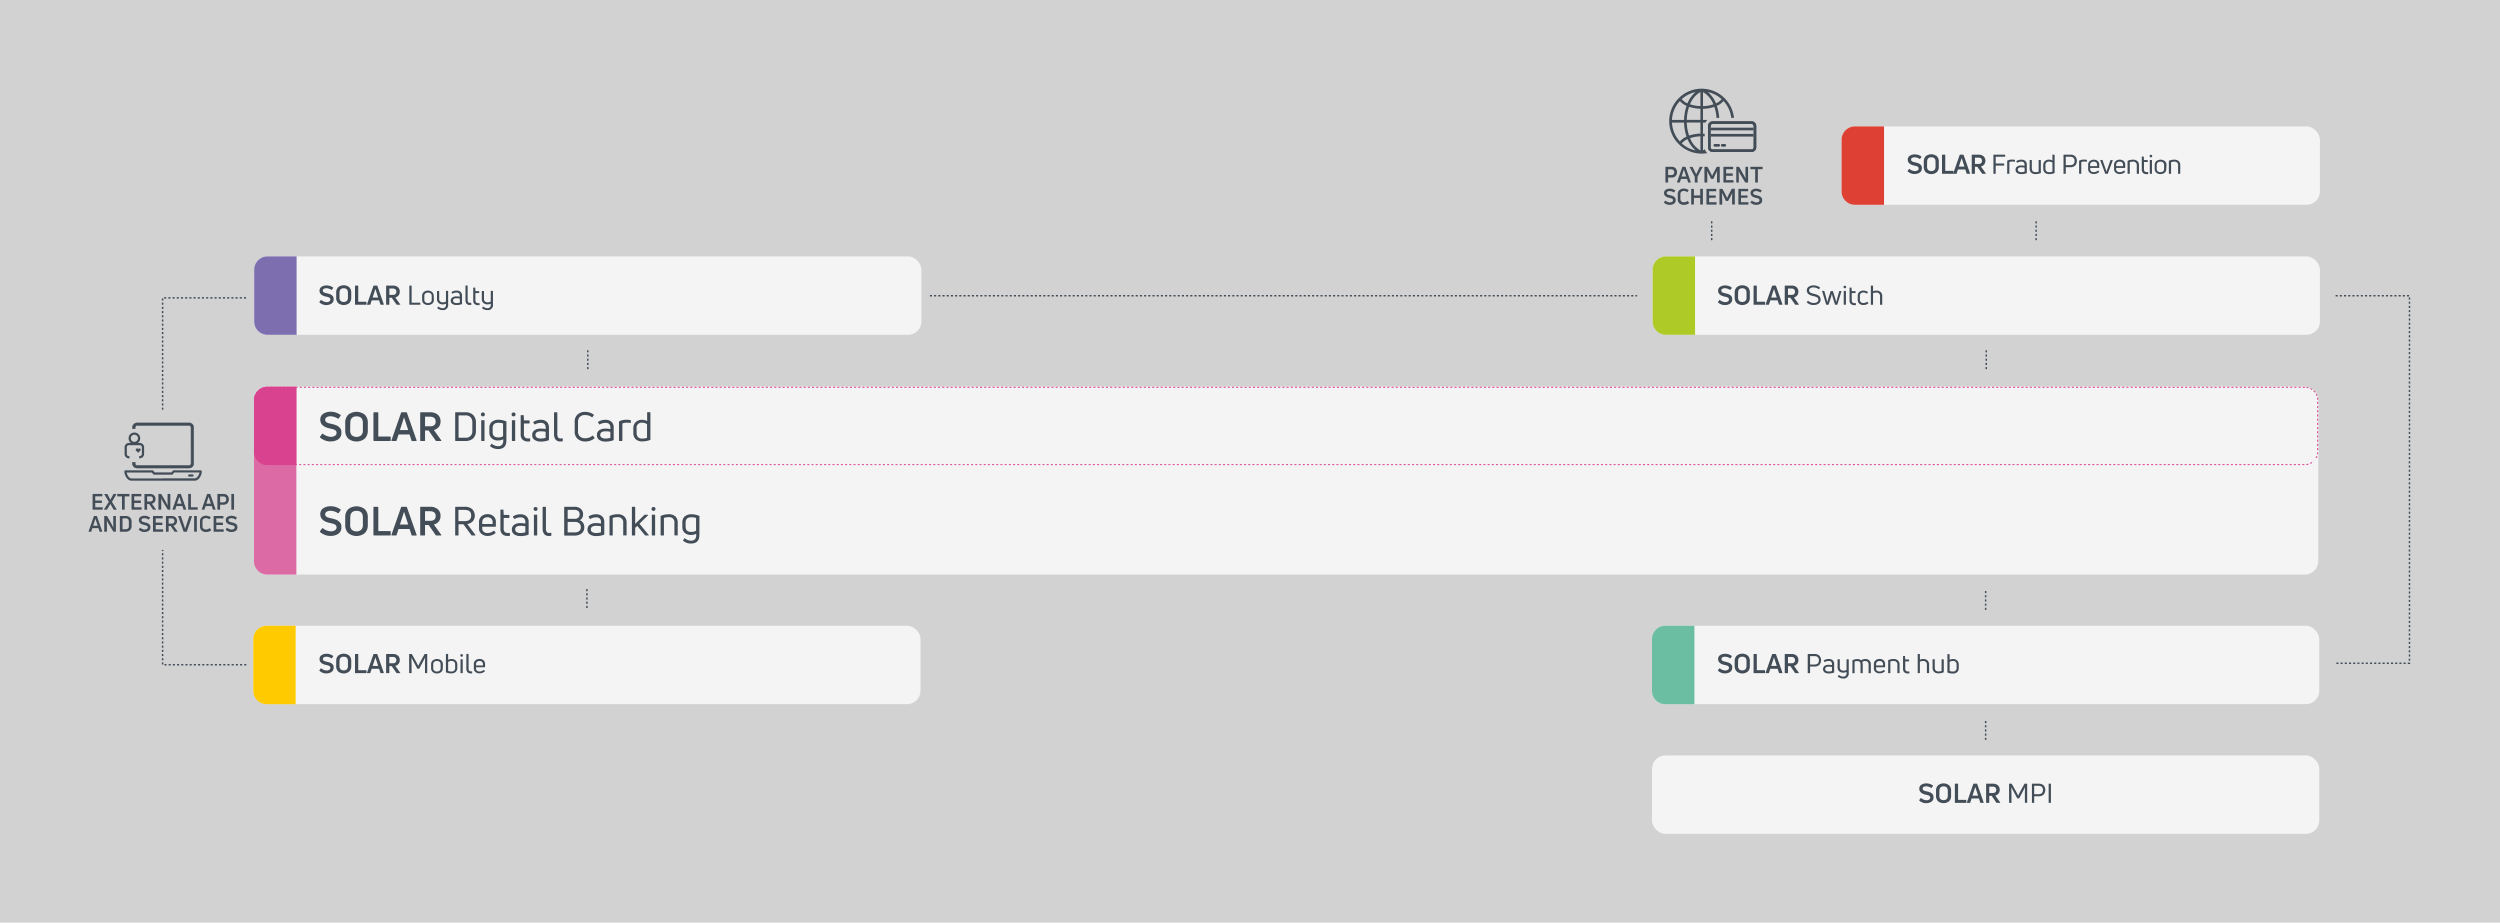 <svg xmlns="http://www.w3.org/2000/svg" viewBox="0 0 1190.55 439.37"><defs><style>.cls-1{fill:#d2d2d2;}.cls-2{fill:#f4f4f4;}.cls-3,.cls-5{fill:#434d57;}.cls-4{fill:none;stroke:#434d57;stroke-miterlimit:10;stroke-width:0.7px;stroke-dasharray:1 1;}.cls-5{fill-rule:evenodd;}.cls-6{fill:#d9428f;}.cls-7{fill:#7c6eaf;}.cls-8{fill:#ffcb00;}.cls-9{fill:#aeca26;}.cls-10{fill:#de4134;}.cls-11{fill:#dc6ba5;}.cls-12{fill:#6bbea1;}</style></defs><g id="Background"><rect class="cls-1" width="1190.55" height="439.37"/></g><g id="Schematic"><rect class="cls-2" x="121.05" y="122.1" width="317.77" height="37.35" rx="6.38"/><rect class="cls-2" x="787.02" y="122.1" width="317.77" height="37.35" rx="6.38"/><rect class="cls-2" x="786.72" y="297.98" width="317.77" height="37.35" rx="6.38" transform="translate(1891.2 633.31) rotate(180)"/><rect class="cls-2" x="120.94" y="184.17" width="983.06" height="89.47" rx="6.38"/><path class="cls-3" d="M162.57,251.14a3.51,3.51,0,0,1-1.49,3.07,6.38,6.38,0,0,1-3.75,1,6.88,6.88,0,0,1-2.54-.44,8.83,8.83,0,0,1-2.34-1.39.29.29,0,0,1-.06-.4l1-1.34a.25.25,0,0,1,.38-.06,6.71,6.71,0,0,0,3.69,1.45,3.77,3.77,0,0,0,2-.48,1.64,1.64,0,0,0,.59-2.26,1.76,1.76,0,0,0-.73-.59,6.4,6.4,0,0,0-.93-.35c-.29-.08-.69-.17-1.21-.28-3.1-.65-4.65-2-4.65-4.19a3.2,3.2,0,0,1,1.44-2.85,6.5,6.5,0,0,1,3.67-.95,7.9,7.9,0,0,1,4.49,1.51.23.23,0,0,1,.08.38l-.92,1.32c-.09.15-.22.17-.4.06a6.67,6.67,0,0,0-3.43-1.11,3.48,3.48,0,0,0-1.91.45,1.4,1.4,0,0,0-.69,1.23,1.22,1.22,0,0,0,.16.64,1.42,1.42,0,0,0,.37.46,2.32,2.32,0,0,0,.64.35c.28.1.54.19.77.25s.56.14,1,.23.85.2,1.16.29.67.21,1.09.36a4.8,4.8,0,0,1,1,.54,5.45,5.45,0,0,1,.81.73,2.62,2.62,0,0,1,.59,1A4.25,4.25,0,0,1,162.57,251.14Z"/><path class="cls-3" d="M175.16,249.94a5.24,5.24,0,0,1-1.42,3.91,6.3,6.3,0,0,1-7.92,0,5.28,5.28,0,0,1-1.41-3.91v-3.52a5.25,5.25,0,0,1,1.41-3.91,6.34,6.34,0,0,1,7.92,0,5.21,5.21,0,0,1,1.42,3.91Zm-8.4,0a3.25,3.25,0,0,0,.76,2.33,3.59,3.59,0,0,0,4.52,0,3.26,3.26,0,0,0,.77-2.33v-3.51q0-3.15-3-3.15t-3,3.15Z"/><path class="cls-3" d="M185.78,255h-7.67c-.18,0-.27-.1-.27-.29V241.63c0-.19.09-.29.27-.29h1.77c.18,0,.27.1.27.29V252.9h5.63c.19,0,.28.09.28.27v1.57C186.06,254.93,186,255,185.78,255Z"/><path class="cls-3" d="M188.53,255h-1.87c-.22,0-.3-.11-.23-.33L191,241.57a.33.33,0,0,1,.31-.23h2.18a.31.31,0,0,1,.3.23l4.6,13.13c.06.22,0,.33-.23.33H196.3a.29.29,0,0,1-.32-.23l-.94-2.89H189.8l-.94,2.89A.32.32,0,0,1,188.53,255Zm3.85-11.16-1.93,5.95h3.94l-1.93-5.95Z"/><path class="cls-3" d="M209.94,255h-2.16a.35.35,0,0,1-.32-.2l-3.35-4.8h-1.7v4.71c0,.19-.09.29-.27.29h-1.76c-.18,0-.27-.1-.27-.29V241.63c0-.19.09-.29.27-.29h4.44a5.36,5.36,0,0,1,3.66,1.16,4.07,4.07,0,0,1,1.31,3.21,4.13,4.13,0,0,1-.83,2.62,4.33,4.33,0,0,1-2.35,1.45l3.51,4.9C210.26,254.91,210.2,255,209.94,255Zm-5.12-11.56h-2.41V248h2.41a3,3,0,0,0,2-.54,2.12,2.12,0,0,0,.64-1.69,2.17,2.17,0,0,0-.64-1.72A3,3,0,0,0,204.82,243.47Z"/><path class="cls-3" d="M226.25,255h-1.5a.28.28,0,0,1-.26-.14l-3.81-5.2h-2.32v5.12c0,.15-.07.22-.21.22H217c-.16,0-.23-.07-.23-.22V241.56c0-.14.07-.22.23-.22h4.3a5.21,5.21,0,0,1,3.54,1.11,4.32,4.32,0,0,1,.34,5.76,4.41,4.41,0,0,1-2.65,1.34l3.88,5.21a.2.2,0,0,1,0,.19A.19.19,0,0,1,226.25,255Zm-5-12.19h-2.93v5.37h2.93c2.09,0,3.14-.89,3.14-2.67S223.38,242.84,221.29,242.84Z"/><path class="cls-3" d="M236.14,248.73v1.88c0,.15-.07.22-.21.22h-6.26v.81a2,2,0,0,0,.69,1.63,2.73,2.73,0,0,0,1.8.57,4.69,4.69,0,0,0,2.93-1.07.19.19,0,0,1,.3.06l.56.72c.09.1.07.21,0,.31a5.73,5.73,0,0,1-3.79,1.38,4.43,4.43,0,0,1-2.85-1,3.21,3.21,0,0,1-1.19-2.65v-2.91a3.48,3.48,0,0,1,1.18-2.83,4.35,4.35,0,0,1,2.88-1,4.26,4.26,0,0,1,2.84,1A3.49,3.49,0,0,1,236.14,248.73Zm-1.53,0a2.28,2.28,0,0,0-.68-1.78,2.56,2.56,0,0,0-1.79-.61,2.61,2.61,0,0,0-1.8.6,2.27,2.27,0,0,0-.67,1.79v.8h4.94Z"/><path class="cls-3" d="M239.85,251.77a2.15,2.15,0,0,0,.48,1.49,1.74,1.74,0,0,0,1.36.52c.15,0,.46,0,.91,0,.16,0,.23.07.23.21v1a.2.2,0,0,1-.19.23l-1,0a3.39,3.39,0,0,1-2.42-.85,3.29,3.29,0,0,1-.91-2.54v-8.92a.21.21,0,0,1,.23-.23h1q.17,0,.21.21l.13,2.32h2.49a.19.19,0,0,1,.21.21v1c0,.15-.07.23-.21.23h-2.49Z"/><path class="cls-3" d="M244.33,245.92a6.19,6.19,0,0,1,3.61-1,4,4,0,0,1,2.81,1,3.61,3.61,0,0,1,1,2.76v5.75a.23.23,0,0,1-.17.24,10.66,10.66,0,0,1-3.69.62,5.28,5.28,0,0,1-2.95-.77,2.63,2.63,0,0,1-1.17-2.37,2.6,2.6,0,0,1,1.11-2.26,5.14,5.14,0,0,1,3-.78,12.73,12.73,0,0,1,2.29.23v-.62a2.55,2.55,0,0,0-.53-1.76,2.34,2.34,0,0,0-1.76-.57,5.14,5.14,0,0,0-2.72.71.19.19,0,0,1-.29-.06l-.55-.8Q244.22,246,244.33,245.92Zm1,6.18a1.44,1.44,0,0,0,.7,1.29,3.35,3.35,0,0,0,1.85.45,7.91,7.91,0,0,0,2.29-.35v-2.87a12.63,12.63,0,0,0-2.29-.22C246.19,250.4,245.34,251,245.34,252.1Z"/><path class="cls-3" d="M256,242.36a.92.92,0,0,1-.94.94.94.94,0,0,1-.68-.27.94.94,0,0,1,0-1.34,1,1,0,0,1,1.35,0A.9.9,0,0,1,256,242.36ZM255.62,255h-1.13c-.16,0-.23-.07-.23-.22v-9.45a.2.2,0,0,1,.23-.23h1.13c.14,0,.21.08.21.23v9.45C255.83,255,255.76,255,255.62,255Z"/><path class="cls-3" d="M262.37,255.18a8.72,8.72,0,0,1-1.07.06,2.66,2.66,0,0,1-2.14-.91,4,4,0,0,1-.75-2.61V241.56a.2.2,0,0,1,.23-.22h1.13a.19.19,0,0,1,.21.22v10.17a2.61,2.61,0,0,0,.37,1.58,1.31,1.31,0,0,0,1.12.49,6.67,6.67,0,0,0,.86-.06c.15,0,.23.07.23.21v1A.23.23,0,0,1,262.37,255.18Z"/><path class="cls-3" d="M277.68,244.94a3.41,3.41,0,0,1-.43,1.7,2.77,2.77,0,0,1-1.2,1.1,3.21,3.21,0,0,1,1.63,1.25,3.69,3.69,0,0,1,.57,2.07A3.61,3.61,0,0,1,277,254a5.22,5.22,0,0,1-3.48,1.05h-4.61c-.15,0-.23-.07-.23-.22V241.56a.2.2,0,0,1,.23-.22h4.63a4.39,4.39,0,0,1,3.06,1A3.38,3.38,0,0,1,277.68,244.94Zm-1.65,0a2,2,0,0,0-.63-1.56,2.7,2.7,0,0,0-1.84-.56h-3.23v4.25h3.35a2.57,2.57,0,0,0,1.72-.54A2,2,0,0,0,276,244.94Zm-5.7,8.61h3.23a3.61,3.61,0,0,0,2.25-.62,2.22,2.22,0,0,0,.79-1.87,2.38,2.38,0,0,0-.73-1.84,3.14,3.14,0,0,0-2.19-.68h-3.35Z"/><path class="cls-3" d="M280.35,245.92a6.23,6.23,0,0,1,3.62-1,3.92,3.92,0,0,1,2.8,1,3.61,3.61,0,0,1,1,2.76v5.75a.23.23,0,0,1-.17.24,10.76,10.76,0,0,1-3.7.62,5.27,5.27,0,0,1-2.94-.77,2.63,2.63,0,0,1-1.17-2.37,2.6,2.6,0,0,1,1.11-2.26,5.13,5.13,0,0,1,3-.78,12.75,12.75,0,0,1,2.3.23v-.62a2.51,2.51,0,0,0-.54-1.76,2.31,2.31,0,0,0-1.76-.57,5.1,5.1,0,0,0-2.71.71.19.19,0,0,1-.29-.06l-.56-.8Q280.26,246,280.35,245.92Zm1,6.18a1.44,1.44,0,0,0,.7,1.29,3.34,3.34,0,0,0,1.84.45,8,8,0,0,0,2.3-.35v-2.87a12.74,12.74,0,0,0-2.3-.22C282.22,250.4,281.37,251,281.37,252.1Z"/><path class="cls-3" d="M291.61,255h-1.13c-.14,0-.21-.07-.21-.22v-8.87a.27.27,0,0,1,.15-.27,9.38,9.38,0,0,1,3.67-.75,4.6,4.6,0,0,1,3.16,1,3.92,3.92,0,0,1,1.15,3.12v5.75c0,.15-.08.22-.23.22H297c-.14,0-.21-.07-.21-.22v-5.72a2.43,2.43,0,0,0-2.74-2.75,7.36,7.36,0,0,0-2.26.34v8.13A.19.19,0,0,1,291.61,255Z"/><path class="cls-3" d="M308.83,255h-1.42a.38.38,0,0,1-.29-.14l-3.63-4.42-1,.94v3.4c0,.15-.07.22-.23.22h-1.13c-.14,0-.21-.07-.21-.22V241.56a.19.19,0,0,1,.21-.22h1.13c.16,0,.23.08.23.22v7.92l4.33-4.23a.31.31,0,0,1,.26-.12h1.4c.09,0,.14,0,.16.09a.17.17,0,0,1-.06.18l-4.06,4,4.4,5.36C309.07,254.94,309,255,308.83,255Z"/><path class="cls-3" d="M312.16,242.36a.92.92,0,0,1-.94.94.93.93,0,0,1-.68-.27.94.94,0,0,1,0-1.34,1,1,0,0,1,1.35,0A.9.9,0,0,1,312.16,242.36ZM311.77,255h-1.13c-.15,0-.23-.07-.23-.22v-9.45a.21.21,0,0,1,.23-.23h1.13c.14,0,.21.08.21.23v9.45C312,255,311.91,255,311.77,255Z"/><path class="cls-3" d="M315.94,255h-1.13c-.14,0-.21-.07-.21-.22v-8.87a.27.27,0,0,1,.16-.27,9.34,9.34,0,0,1,3.67-.75,4.6,4.6,0,0,1,3.16,1,4,4,0,0,1,1.15,3.12v5.75c0,.15-.08.22-.23.22h-1.13c-.14,0-.21-.07-.21-.22v-5.72a2.43,2.43,0,0,0-2.74-2.75,7.36,7.36,0,0,0-2.26.34v8.13C316.17,255,316.1,255,315.94,255Z"/><path class="cls-3" d="M333.05,254.76q0,4.1-4,4.09a5.61,5.61,0,0,1-3.69-1.32.21.21,0,0,1,0-.3l.55-.83a.19.19,0,0,1,.31,0,4.45,4.45,0,0,0,2.85,1.08,2.42,2.42,0,0,0,1.9-.68,3,3,0,0,0,.57-2.14v-.46a5.57,5.57,0,0,1-2.45.56,4.36,4.36,0,0,1-3-1,3.64,3.64,0,0,1-1.14-2.9V248.9a3.68,3.68,0,0,1,1.17-3,4.78,4.78,0,0,1,3.11-1,9,9,0,0,1,3.68.75.24.24,0,0,1,.17.25Zm-6.55-3.94c0,1.65.89,2.48,2.65,2.48a4.12,4.12,0,0,0,2.33-.57v-6.07a7.16,7.16,0,0,0-2.26-.32c-1.81,0-2.72.85-2.72,2.56Z"/><path class="cls-3" d="M793.29,79.43H796a2.61,2.61,0,0,1,1.93.68,2.89,2.89,0,0,1,0,3.77,2.66,2.66,0,0,1-1.93.68H794.4v2.21c0,.11,0,.16-.14.16h-1c-.1,0-.15-.05-.15-.16V79.58A.13.13,0,0,1,793.29,79.43Zm1.11,3.95h1.4a1.59,1.59,0,0,0,1.13-.34,1.39,1.39,0,0,0,.36-1.05,1.36,1.36,0,0,0-.36-1,1.59,1.59,0,0,0-1.13-.34h-1.4Z"/><path class="cls-3" d="M799.75,86.93h-1c-.12,0-.16-.06-.13-.18l2.52-7.2a.18.18,0,0,1,.17-.12h1.2a.19.19,0,0,1,.17.12l2.52,7.2c0,.12,0,.18-.13.18h-1a.16.16,0,0,1-.18-.12l-.51-1.59h-2.88l-.51,1.59A.17.17,0,0,1,799.75,86.93Zm2.11-6.12-1.06,3.27H803l-1.06-3.27Z"/><path class="cls-3" d="M808.24,86.93h-1a.14.14,0,0,1-.16-.16V84.16l-2.42-4.55a.15.15,0,0,1,0-.13s.07,0,.13,0h1.1a.16.16,0,0,1,.17.11L807.76,83l1.66-3.46a.17.17,0,0,1,.18-.11h1.1s.09,0,.11,0a.11.11,0,0,1,0,.13l-2.4,4.57v2.59A.14.14,0,0,1,808.24,86.93Z"/><path class="cls-3" d="M812.83,86.93h-1c-.1,0-.15-.05-.15-.16V79.58a.13.13,0,0,1,.15-.15H813a.16.16,0,0,1,.17.11l1.28,2.38c.26.5.56,1.12.89,1.85h0c.33-.73.63-1.35.9-1.85l1.27-2.38a.18.18,0,0,1,.18-.11h1.13a.14.14,0,0,1,.16.15v7.19a.14.14,0,0,1-.16.16h-1c-.09,0-.14-.05-.14-.16V84.66c0-.82,0-1.92.08-3.29h0c-.21.45-.53,1.1-1,1.94L816,85.1a.19.19,0,0,1-.18.11H815a.2.2,0,0,1-.18-.11l-.92-1.8c-.42-.84-.73-1.49-.94-1.94h0c.06,1.37.09,2.47.09,3.29v2.11A.14.14,0,0,1,812.83,86.93Z"/><path class="cls-3" d="M822,83.7v2.08h3.37c.1,0,.16,0,.16.14v.85a.14.14,0,0,1-.16.16h-4.5c-.09,0-.14-.05-.14-.16V79.58c0-.1,0-.15.14-.15h4.35c.11,0,.16,0,.16.15v.85c0,.1,0,.15-.16.15H822v2h3a.15.15,0,0,1,.16.16v.84a.14.14,0,0,1-.16.16Z"/><path class="cls-3" d="M828,86.93h-1c-.1,0-.15-.05-.15-.16V79.58a.13.13,0,0,1,.15-.15h1.06a.22.22,0,0,1,.19.1l2,3.57c.51.9.86,1.53,1.06,1.9h0c-.07-.89-.1-1.84-.1-2.85V79.58c0-.1,0-.15.16-.15h.94c.11,0,.16,0,.16.15v7.19a.14.14,0,0,1-.16.16h-1.06a.19.19,0,0,1-.17-.1l-2-3.29a18.69,18.69,0,0,1-1.12-2.07h0c.06,1.09.09,2,.09,2.89v2.4C828.16,86.88,828.11,86.93,828,86.93Z"/><path class="cls-3" d="M833.75,79.43h5.49a.14.14,0,0,1,.16.15v.86a.14.14,0,0,1-.16.15h-2.11v6.18c0,.11,0,.16-.15.16h-1c-.09,0-.14-.05-.14-.16V80.59h-2.12c-.11,0-.16,0-.16-.15v-.86C833.59,79.48,833.64,79.43,833.75,79.43Z"/><path class="cls-3" d="M798,95.3a2,2,0,0,1-.82,1.69,3.53,3.53,0,0,1-2.06.57,3.86,3.86,0,0,1-1.39-.24,4.93,4.93,0,0,1-1.29-.77.16.16,0,0,1,0-.22l.53-.73c.05-.08.12-.09.21,0a3.69,3.69,0,0,0,2,.8,2.06,2.06,0,0,0,1.08-.27.88.88,0,0,0,.32-1.23,1,1,0,0,0-.4-.33,4.67,4.67,0,0,0-.51-.19,5.43,5.43,0,0,0-.67-.15c-1.7-.36-2.55-1.13-2.55-2.3a1.77,1.77,0,0,1,.8-1.57,3.53,3.53,0,0,1,2-.52,4.35,4.35,0,0,1,2.46.83.13.13,0,0,1,.05.21l-.51.72c-.05.09-.12.1-.22,0a3.63,3.63,0,0,0-1.88-.6,1.94,1.94,0,0,0-1.05.24.78.78,0,0,0-.38.68.68.68,0,0,0,.09.35.71.71,0,0,0,.2.25,1.25,1.25,0,0,0,.35.19,3.53,3.53,0,0,0,.43.14l.53.13.64.16a5.9,5.9,0,0,1,.59.2,2.41,2.41,0,0,1,.58.29,3.25,3.25,0,0,1,.44.4,1.35,1.35,0,0,1,.32.56A2.31,2.31,0,0,1,798,95.3Z"/><path class="cls-3" d="M804.3,96.79a3.83,3.83,0,0,1-2.42.77,3.13,3.13,0,0,1-2.07-.68,2.45,2.45,0,0,1-.82-2V92.49a2.45,2.45,0,0,1,.82-2,3.06,3.06,0,0,1,2.05-.69,3.82,3.82,0,0,1,2.25.7.13.13,0,0,1,0,.21l-.49.72c0,.08-.12.09-.22,0a2.67,2.67,0,0,0-1.57-.47,1.66,1.66,0,0,0-1.18.4,1.43,1.43,0,0,0-.42,1.1v2.35a1.44,1.44,0,0,0,.42,1.11,1.66,1.66,0,0,0,1.19.4,3,3,0,0,0,1.75-.54.12.12,0,0,1,.21,0l.49.71C804.38,96.66,804.37,96.74,804.3,96.79Z"/><path class="cls-3" d="M809.67,93.05v-3c0-.1,0-.15.14-.15h1c.1,0,.14,0,.14.15v7.19c0,.11,0,.16-.14.16h-1c-.1,0-.14-.05-.14-.16v-3h-3v3c0,.11,0,.16-.14.16h-1c-.1,0-.15-.05-.15-.16V90.08a.13.13,0,0,1,.15-.15h1c.1,0,.14,0,.14.15v3Z"/><path class="cls-3" d="M813.92,94.2v2.08h3.37c.1,0,.15,0,.15.14v.85c0,.11-.05.16-.15.16h-4.5c-.09,0-.14-.05-.14-.16V90.08c0-.1.05-.15.14-.15h4.35c.11,0,.16,0,.16.15v.85c0,.1,0,.15-.16.15h-3.22v2h3a.14.14,0,0,1,.15.16V94c0,.11,0,.16-.15.16Z"/><path class="cls-3" d="M819.9,97.43H819c-.1,0-.15-.05-.15-.16V90.08a.13.13,0,0,1,.15-.15h1.14a.16.16,0,0,1,.17.11l1.28,2.38c.27.5.56,1.12.89,1.85h0c.33-.73.63-1.35.9-1.85L824.64,90a.18.18,0,0,1,.18-.11H826a.14.14,0,0,1,.16.15v7.19a.14.14,0,0,1-.16.16h-1c-.09,0-.14-.05-.14-.16V95.16c0-.82,0-1.92.08-3.29h0c-.21.45-.52,1.1-.94,1.94L823,95.6a.18.18,0,0,1-.18.11h-.8a.18.18,0,0,1-.17-.11L821,93.8c-.42-.84-.73-1.49-.94-1.94h0c0,1.37.08,2.47.08,3.29v2.11A.14.14,0,0,1,819.9,97.43Z"/><path class="cls-3" d="M829.1,94.2v2.08h3.37c.11,0,.16,0,.16.14v.85a.14.14,0,0,1-.16.16H828c-.1,0-.15-.05-.15-.16V90.08a.13.13,0,0,1,.15-.15h4.34c.11,0,.16,0,.16.15v.85c0,.1-.05.15-.16.15H829.1v2h2.95a.14.14,0,0,1,.16.16V94a.14.14,0,0,1-.16.16Z"/><path class="cls-3" d="M839.2,95.3a1.92,1.92,0,0,1-.82,1.69,3.5,3.5,0,0,1-2.06.57,3.86,3.86,0,0,1-1.39-.24,5.06,5.06,0,0,1-1.28-.77.17.17,0,0,1,0-.22l.53-.73a.14.14,0,0,1,.21,0,3.72,3.72,0,0,0,2,.8,2,2,0,0,0,1.07-.27.83.83,0,0,0,.45-.77.76.76,0,0,0-.13-.46.9.9,0,0,0-.4-.33,4.67,4.67,0,0,0-.51-.19,5.2,5.2,0,0,0-.66-.15c-1.7-.36-2.55-1.13-2.55-2.3a1.76,1.76,0,0,1,.79-1.57,3.58,3.58,0,0,1,2-.52,4.38,4.38,0,0,1,2.47.83c.09.05.1.12,0,.21l-.5.72c-.05.09-.13.1-.23,0a3.63,3.63,0,0,0-1.87-.6,2,2,0,0,0-1.06.24.77.77,0,0,0-.37.68.78.78,0,0,0,.08.35.87.87,0,0,0,.21.25,1.12,1.12,0,0,0,.35.19,3,3,0,0,0,.42.14l.53.13.64.16c.17.05.37.11.6.2a2.53,2.53,0,0,1,.57.29,4,4,0,0,1,.45.4,1.47,1.47,0,0,1,.32.56A2.32,2.32,0,0,1,839.2,95.3Z"/><path class="cls-3" d="M834.13,72.38H815.62a2.23,2.23,0,0,1-2.23-2.23V60a2.23,2.23,0,0,1,2.23-2.23h18.51A2.23,2.23,0,0,1,836.36,60V70.15A2.23,2.23,0,0,1,834.13,72.38ZM815.62,59a1,1,0,0,0-1,.95V70.15a1,1,0,0,0,1,1h18.51a1,1,0,0,0,1-1V60a1,1,0,0,0-1-.95Z"/><path class="cls-3" d="M811.91,71.08a6.59,6.59,0,0,1-.91.54V64.93c.26,0,.53,0,.8,0V63.69l-.8,0V58.38h1.15a3.88,3.88,0,0,1,1-1.27H811V51.83a18.79,18.79,0,0,0,5.4-.93,20.6,20.6,0,0,1,1.05,5.26h1.28a21.89,21.89,0,0,0-1.13-5.74,8.89,8.89,0,0,0,3.18-2.3,14.1,14.1,0,0,1,3.68,8h1.29a15.45,15.45,0,0,0-4.54-9.43.77.77,0,0,0-.13-.12,15.42,15.42,0,0,0-21.43,0,.53.53,0,0,0-.13.13,15.43,15.43,0,0,0,0,22,.86.86,0,0,0,.14.13,15.44,15.44,0,0,0,10.71,4.33h0a15.9,15.9,0,0,0,2.68-.24A3.84,3.84,0,0,1,811.91,71.08Zm8-23.87a7.21,7.21,0,0,1-2.72,2,14.08,14.08,0,0,0-3.83-5.37A14.19,14.19,0,0,1,819.86,47.21ZM811,43.86a11.42,11.42,0,0,1,4.94,5.84,17.57,17.57,0,0,1-4.94.86Zm-3.58,0a14,14,0,0,0-3.83,5.37,7.33,7.33,0,0,1-2.73-2A14.23,14.23,0,0,1,807.42,43.86ZM800,48.12a8.89,8.89,0,0,0,3.18,2.3A21.88,21.88,0,0,0,802,57.11h-5.77A14.07,14.07,0,0,1,800,48.12Zm0,19.25a14.09,14.09,0,0,1-3.76-9H802a21.81,21.81,0,0,0,1.17,6.68A8.92,8.92,0,0,0,800,67.37Zm.91.9a7.31,7.31,0,0,1,2.73-2,14,14,0,0,0,3.83,5.36A14,14,0,0,1,800.86,68.27Zm8.87,3.35a11.38,11.38,0,0,1-4.94-5.84,17.55,17.55,0,0,1,4.94-.85Zm0-8a18.74,18.74,0,0,0-5.4.94,20.83,20.83,0,0,1-1.1-6.21h6.5Zm0-6.54h-6.5a20.83,20.83,0,0,1,1.1-6.21,18.73,18.73,0,0,0,5.4.93Zm0-6.55a17.57,17.57,0,0,1-4.94-.86,11.42,11.42,0,0,1,4.94-5.84Z"/><path class="cls-3" d="M818.47,69.84h-1.82a.64.64,0,0,1-.64-.64.64.64,0,0,1,.64-.63h1.82a.63.63,0,0,1,.64.63A.64.64,0,0,1,818.47,69.84Z"/><path class="cls-3" d="M821.37,69.84h-1.2a.64.64,0,0,1-.63-.64.63.63,0,0,1,.63-.63h1.2a.63.63,0,0,1,.63.63A.64.64,0,0,1,821.37,69.84Z"/><path class="cls-3" d="M834.13,72.38H815.62a2.23,2.23,0,0,1-2.23-2.23V60a2.23,2.23,0,0,1,2.23-2.23h18.51A2.23,2.23,0,0,1,836.36,60V70.15A2.23,2.23,0,0,1,834.13,72.38ZM815.62,59a1,1,0,0,0-1,.95V70.15a1,1,0,0,0,1,1h18.51a1,1,0,0,0,1-1V60a1,1,0,0,0-1-.95Z"/><rect class="cls-3" x="814.66" y="60.8" width="20.42" height="1.27"/><rect class="cls-3" x="814.66" y="63.77" width="20.42" height="1.27"/><path class="cls-3" d="M158.88,142.53a2.36,2.36,0,0,1-1,2.05,4.29,4.29,0,0,1-2.5.69,4.58,4.58,0,0,1-1.69-.29,6.35,6.35,0,0,1-1.56-.93.19.19,0,0,1,0-.27l.64-.89a.16.16,0,0,1,.25,0,4.55,4.55,0,0,0,2.46,1,2.45,2.45,0,0,0,1.31-.33,1.1,1.1,0,0,0,.39-1.5,1.06,1.06,0,0,0-.48-.39,5.56,5.56,0,0,0-.62-.24l-.81-.18c-2.07-.44-3.1-1.37-3.1-2.8a2.14,2.14,0,0,1,1-1.9,4.38,4.38,0,0,1,2.44-.63,5.26,5.26,0,0,1,3,1,.16.16,0,0,1,.05.26L158,138c-.06.1-.15.11-.27,0a4.31,4.31,0,0,0-2.28-.74,2.35,2.35,0,0,0-1.28.3.94.94,0,0,0-.46.82.89.89,0,0,0,.11.43.91.91,0,0,0,.25.3,1.25,1.25,0,0,0,.42.23,5.43,5.43,0,0,0,.52.18l.64.15.78.19.72.24a2.7,2.7,0,0,1,.7.36,4.77,4.77,0,0,1,.54.48,2,2,0,0,1,.39.68A3,3,0,0,1,158.88,142.53Z"/><path class="cls-3" d="M167.27,141.73a3.57,3.57,0,0,1-.94,2.61,4.23,4.23,0,0,1-5.29,0,3.57,3.57,0,0,1-.94-2.61v-2.35a3.52,3.52,0,0,1,.94-2.6,4.23,4.23,0,0,1,5.29,0,3.52,3.52,0,0,1,.94,2.6Zm-5.6,0a2.15,2.15,0,0,0,.51,1.55,2.37,2.37,0,0,0,3,0,2.15,2.15,0,0,0,.51-1.55v-2.34q0-2.1-2-2.1c-1.35,0-2,.7-2,2.1Z"/><path class="cls-3" d="M174.35,145.12h-5.12c-.12,0-.17-.06-.17-.19v-8.74c0-.13.05-.19.17-.19h1.19c.12,0,.18.06.18.19v7.51h3.75c.13,0,.19.06.19.18v1.05A.17.17,0,0,1,174.35,145.12Z"/><path class="cls-3" d="M176.19,145.12h-1.25c-.15,0-.2-.07-.16-.22l3.06-8.75a.22.22,0,0,1,.21-.15h1.45a.22.22,0,0,1,.21.15l3.06,8.75c0,.15,0,.22-.16.22h-1.25a.19.19,0,0,1-.21-.15l-.63-1.93H177L176.4,145A.2.2,0,0,1,176.19,145.12Zm2.56-7.44-1.29,4h2.63l-1.29-4Z"/><path class="cls-3" d="M190.46,145.12H189a.23.23,0,0,1-.22-.13l-2.23-3.2h-1.14v3.14c0,.13-.06.19-.18.19h-1.17c-.12,0-.18-.06-.18-.19v-8.74c0-.13.06-.19.18-.19h3a3.57,3.57,0,0,1,2.44.77,2.7,2.7,0,0,1,.88,2.14,2.74,2.74,0,0,1-.56,1.75,2.91,2.91,0,0,1-1.56,1l2.33,3.26C190.67,145,190.63,145.12,190.46,145.12Zm-3.42-7.7h-1.61v3H187a2,2,0,0,0,1.32-.36,1.71,1.71,0,0,0,0-2.27A2,2,0,0,0,187,137.42Z"/><path class="cls-3" d="M200.09,145.12h-5c-.1,0-.15-.05-.15-.14v-8.84c0-.09,0-.14.15-.14h.8a.12.12,0,0,1,.14.14v8h4a.12.12,0,0,1,.14.14V145A.13.13,0,0,1,200.09,145.12Z"/><path class="cls-3" d="M206.63,142.76a2.32,2.32,0,0,1-.76,1.82,3.4,3.4,0,0,1-4.09,0,2.31,2.31,0,0,1-.76-1.81v-1.84a2.36,2.36,0,0,1,.77-1.83,2.89,2.89,0,0,1,2-.71,2.86,2.86,0,0,1,2,.71,2.36,2.36,0,0,1,.76,1.83Zm-4.55,0a1.49,1.49,0,0,0,.45,1.15,2.22,2.22,0,0,0,2.6,0,1.5,1.5,0,0,0,.46-1.15v-1.84a1.52,1.52,0,0,0-.46-1.16,2.18,2.18,0,0,0-2.6,0,1.51,1.51,0,0,0-.45,1.16Z"/><path class="cls-3" d="M212.37,143.6v-4.92c0-.1,0-.15.14-.15h.76a.13.13,0,0,1,.15.15v6.26a2.4,2.4,0,0,1-2.69,2.73,3.66,3.66,0,0,1-2.46-.88.17.17,0,0,1,0-.22l.39-.52c.06-.09.12-.11.2,0a3.15,3.15,0,0,0,1.89.72,1.64,1.64,0,0,0,1.25-.46,1.85,1.85,0,0,0,.39-1.39v-.3a3.88,3.88,0,0,1-1.58.34,2.88,2.88,0,0,1-1.91-.66,2.31,2.31,0,0,1-.79-1.88v-3.7c0-.1,0-.15.14-.15H209a.13.13,0,0,1,.15.15v3.65a1.46,1.46,0,0,0,.5,1.22,2,2,0,0,0,1.29.4A2.88,2.88,0,0,0,212.37,143.6Z"/><path class="cls-3" d="M215.08,139.05a4.18,4.18,0,0,1,2.41-.67,2.63,2.63,0,0,1,1.87.64,2.43,2.43,0,0,1,.67,1.84v3.83a.15.15,0,0,1-.12.16,7.21,7.21,0,0,1-2.46.41,3.48,3.48,0,0,1-2-.51,1.76,1.76,0,0,1-.78-1.58,1.72,1.72,0,0,1,.74-1.51,3.39,3.39,0,0,1,2-.52,9.14,9.14,0,0,1,1.53.15v-.4a1.68,1.68,0,0,0-.36-1.18,1.55,1.55,0,0,0-1.17-.38,3.51,3.51,0,0,0-1.81.47.12.12,0,0,1-.19,0l-.37-.53Q215,139.11,215.08,139.05Zm.67,4.12a1,1,0,0,0,.47.86,2.24,2.24,0,0,0,1.23.3,5.41,5.41,0,0,0,1.53-.23v-1.91a7.66,7.66,0,0,0-1.53-.16C216.32,142,215.75,142.41,215.75,143.17Z"/><path class="cls-3" d="M224.3,145.22a5.14,5.14,0,0,1-.71,0,1.74,1.74,0,0,1-1.43-.61,2.67,2.67,0,0,1-.5-1.74v-6.77c0-.09.05-.14.15-.14h.76a.13.13,0,0,1,.14.14v6.79a1.81,1.81,0,0,0,.24,1,.88.88,0,0,0,.75.32l.57,0c.11,0,.16,0,.16.14v.65A.14.14,0,0,1,224.3,145.22Z"/><path class="cls-3" d="M226.4,143a1.42,1.42,0,0,0,.32,1,1.2,1.2,0,0,0,.91.35l.61,0c.1,0,.16,0,.16.14v.67c0,.1-.05.15-.13.15l-.69,0a2.33,2.33,0,0,1-1.62-.56,2.21,2.21,0,0,1-.6-1.7v-5.94a.13.13,0,0,1,.15-.15h.67c.07,0,.12,0,.14.14l.08,1.54h1.66a.12.12,0,0,1,.14.14v.64c0,.1,0,.15-.14.15H226.4Z"/><path class="cls-3" d="M233.71,143.6v-4.92c0-.1,0-.15.14-.15h.76a.13.13,0,0,1,.15.15v6.26a2.4,2.4,0,0,1-2.69,2.73,3.66,3.66,0,0,1-2.46-.88.17.17,0,0,1,0-.22l.39-.52c.06-.09.12-.11.2,0a3.15,3.15,0,0,0,1.89.72,1.68,1.68,0,0,0,1.26-.46,1.9,1.9,0,0,0,.38-1.39v-.3a3.88,3.88,0,0,1-1.58.34,2.88,2.88,0,0,1-1.91-.66,2.31,2.31,0,0,1-.79-1.88v-3.7c0-.1,0-.15.14-.15h.75a.13.13,0,0,1,.15.15v3.65a1.46,1.46,0,0,0,.5,1.22,2,2,0,0,0,1.29.4A2.88,2.88,0,0,0,233.71,143.6Z"/><path class="cls-3" d="M824.91,142.53a2.34,2.34,0,0,1-1,2.05,4.26,4.26,0,0,1-2.5.69,4.58,4.58,0,0,1-1.69-.29,6.53,6.53,0,0,1-1.56-.93.2.2,0,0,1,0-.27l.64-.89a.16.16,0,0,1,.25,0,4.55,4.55,0,0,0,2.47,1,2.44,2.44,0,0,0,1.3-.33,1,1,0,0,0,.55-.93,1,1,0,0,0-.16-.57,1.06,1.06,0,0,0-.48-.39,5.56,5.56,0,0,0-.62-.24l-.81-.18c-2.07-.44-3.1-1.37-3.1-2.8a2.14,2.14,0,0,1,1-1.9,4.41,4.41,0,0,1,2.45-.63,5.25,5.25,0,0,1,3,1,.16.16,0,0,1,.06.26L824,138c-.06.1-.15.11-.27,0a4.31,4.31,0,0,0-2.28-.74,2.29,2.29,0,0,0-1.27.3.92.92,0,0,0-.46.82.88.88,0,0,0,.1.43,1.05,1.05,0,0,0,.25.3,1.36,1.36,0,0,0,.42.23,5.43,5.43,0,0,0,.52.18l.65.15.77.19q.32.09.72.24a2.7,2.7,0,0,1,.7.36,4,4,0,0,1,.54.48,1.71,1.71,0,0,1,.39.68A2.71,2.71,0,0,1,824.91,142.53Z"/><path class="cls-3" d="M833.3,141.73a3.52,3.52,0,0,1-.94,2.61,4.21,4.21,0,0,1-5.28,0,3.53,3.53,0,0,1-1-2.61v-2.35a3.49,3.49,0,0,1,1-2.6,4.21,4.21,0,0,1,5.28,0,3.49,3.49,0,0,1,.94,2.6Zm-5.6,0a2.15,2.15,0,0,0,.51,1.55,2.37,2.37,0,0,0,3,0,2.15,2.15,0,0,0,.51-1.55v-2.34q0-2.1-2-2.1c-1.35,0-2,.7-2,2.1Z"/><path class="cls-3" d="M840.38,145.12h-5.11c-.12,0-.18-.06-.18-.19v-8.74c0-.13.06-.19.18-.19h1.18c.12,0,.18.06.18.19v7.51h3.75c.13,0,.19.06.19.18v1.05A.17.17,0,0,1,840.38,145.12Z"/><path class="cls-3" d="M842.22,145.12H841c-.15,0-.2-.07-.16-.22l3.07-8.75a.21.21,0,0,1,.2-.15h1.45a.21.21,0,0,1,.21.15l3.06,8.75c0,.15,0,.22-.15.22H847.4a.2.2,0,0,1-.22-.15l-.63-1.93h-3.49l-.63,1.93A.2.2,0,0,1,842.22,145.12Zm2.56-7.44-1.29,4h2.63l-1.29-4Z"/><path class="cls-3" d="M856.49,145.12h-1.44a.24.24,0,0,1-.22-.13l-2.23-3.2h-1.13v3.14c0,.13-.06.19-.18.19h-1.18c-.12,0-.18-.06-.18-.19v-8.74c0-.13.06-.19.18-.19h3a3.61,3.61,0,0,1,2.45.77,3,3,0,0,1,.31,3.89,2.91,2.91,0,0,1-1.56,1l2.34,3.26C856.7,145,856.66,145.12,856.49,145.12Zm-3.42-7.7h-1.6v3h1.6a2,2,0,0,0,1.32-.36,1.71,1.71,0,0,0,0-2.27A2,2,0,0,0,853.07,137.42Z"/><path class="cls-3" d="M867,142.65a2.21,2.21,0,0,1-.94,1.95,4.1,4.1,0,0,1-2.4.66A4.63,4.63,0,0,1,862,145a6,6,0,0,1-1.53-.92.14.14,0,0,1,0-.21l.43-.59c.06-.09.12-.1.19,0a4.46,4.46,0,0,0,2.63,1,2.9,2.9,0,0,0,1.58-.4,1.28,1.28,0,0,0,.63-1.16,1.18,1.18,0,0,0-.58-1.09,6.19,6.19,0,0,0-1.81-.62,7.26,7.26,0,0,1-1.13-.33,4.62,4.62,0,0,1-1-.5,2,2,0,0,1-.71-.78,2.33,2.33,0,0,1-.25-1.08,2,2,0,0,1,.92-1.8,4.11,4.11,0,0,1,2.34-.61,5,5,0,0,1,3,1c.08.05.1.11,0,.19l-.42.6c-.06.08-.12.09-.21,0a4.44,4.44,0,0,0-2.47-.83,2.69,2.69,0,0,0-1.5.37,1.2,1.2,0,0,0-.57,1.06,1.12,1.12,0,0,0,.55,1,5.47,5.47,0,0,0,1.68.6c.38.08.71.17,1,.25a6,6,0,0,1,.86.35,2.74,2.74,0,0,1,.72.49,2,2,0,0,1,.46.69A2.59,2.59,0,0,1,867,142.65Z"/><path class="cls-3" d="M869.78,145.12a.13.13,0,0,1-.15-.13l-1.9-6.29c0-.12,0-.17.11-.17h.79a.16.16,0,0,1,.17.12l.84,3c.14.53.33,1.28.58,2.25h0c.24-1,.42-1.67.54-2.06l1-3.1a.14.14,0,0,1,.15-.13h.84a.14.14,0,0,1,.15.13l1,3.1c.17.52.35,1.21.55,2.06h0l.26-1c.16-.61.26-1,.31-1.21l.85-3c0-.08.06-.12.16-.12h.79c.12,0,.16.05.11.17L875,145a.17.17,0,0,1-.17.13H874c-.1,0-.15,0-.16-.13l-1.07-3.47c-.13-.46-.27-1-.39-1.59h0c-.15.59-.28,1.12-.41,1.59L870.83,145c0,.09-.06.13-.16.13Z"/><path class="cls-3" d="M879.18,136.68a.6.6,0,0,1-.18.44.57.57,0,0,1-.44.18.61.61,0,0,1-.45-.18.58.58,0,0,1-.19-.44.58.58,0,0,1,.19-.45.61.61,0,0,1,.45-.18.6.6,0,0,1,.44.17A.62.62,0,0,1,879.18,136.68Zm-.25,8.44h-.75c-.11,0-.16-.05-.16-.14v-6.3c0-.1.05-.15.16-.15h.75c.09,0,.14.05.14.15V145A.13.13,0,0,1,878.93,145.12Z"/><path class="cls-3" d="M881.84,143a1.37,1.37,0,0,0,.32,1,1.16,1.16,0,0,0,.9.35l.61,0c.11,0,.16,0,.16.14v.67c0,.1-.05.15-.13.15l-.69,0a2.29,2.29,0,0,1-1.61-.56,2.18,2.18,0,0,1-.61-1.7v-5.94a.13.13,0,0,1,.15-.15h.67c.07,0,.12,0,.14.14l.09,1.54h1.66a.13.13,0,0,1,.14.14v.64c0,.1,0,.15-.14.15h-1.66Z"/><path class="cls-3" d="M889.68,144.52a3.73,3.73,0,0,1-2.26.74,2.86,2.86,0,0,1-2-.68,2.33,2.33,0,0,1-.74-1.78v-1.94a2.35,2.35,0,0,1,.74-1.79,2.81,2.81,0,0,1,2-.69,3.77,3.77,0,0,1,2.08.64.14.14,0,0,1,0,.22l-.33.52a.14.14,0,0,1-.21,0,2.82,2.82,0,0,0-1.55-.47,1.73,1.73,0,0,0-1.25.42,1.45,1.45,0,0,0-.45,1.11v1.94a1.42,1.42,0,0,0,.45,1.11,1.71,1.71,0,0,0,1.23.42,3,3,0,0,0,1.71-.56.13.13,0,0,1,.21,0l.37.53A.12.12,0,0,1,889.68,144.52Z"/><path class="cls-3" d="M892,138.7a4.08,4.08,0,0,1,1.6-.32,2.9,2.9,0,0,1,2,.69,2.66,2.66,0,0,1,.76,2.1V145c0,.09-.05.14-.15.14h-.76a.13.13,0,0,1-.14-.14V141.2a1.93,1.93,0,0,0-.45-1.43,1.86,1.86,0,0,0-1.34-.44,3.45,3.45,0,0,0-1.54.33V145c0,.09-.05.14-.15.14h-.75a.12.12,0,0,1-.14-.14v-8.84a.12.12,0,0,1,.14-.14h.75c.1,0,.15.05.15.14Z"/><path class="cls-3" d="M824.91,318a2.34,2.34,0,0,1-1,2,4.26,4.26,0,0,1-2.5.69,4.79,4.79,0,0,1-1.69-.29,6.53,6.53,0,0,1-1.56-.93.2.2,0,0,1,0-.27l.64-.89a.16.16,0,0,1,.25,0,4.55,4.55,0,0,0,2.47,1,2.44,2.44,0,0,0,1.3-.33,1,1,0,0,0,.55-.93,1,1,0,0,0-.16-.57,1.06,1.06,0,0,0-.48-.39,5.56,5.56,0,0,0-.62-.24l-.81-.18c-2.07-.44-3.1-1.37-3.1-2.8a2.14,2.14,0,0,1,1-1.9,4.41,4.41,0,0,1,2.45-.63,5.25,5.25,0,0,1,3,1,.16.16,0,0,1,.06.26l-.62.88c-.06.1-.15.11-.27,0a4.31,4.31,0,0,0-2.28-.74,2.29,2.29,0,0,0-1.27.3.92.92,0,0,0-.46.82.88.88,0,0,0,.1.43,1.05,1.05,0,0,0,.25.3,1.61,1.61,0,0,0,.42.23,5.43,5.43,0,0,0,.52.18l.65.15.77.19.72.24a2.7,2.7,0,0,1,.7.36,4,4,0,0,1,.54.48,1.71,1.71,0,0,1,.39.68A2.71,2.71,0,0,1,824.91,318Z"/><path class="cls-3" d="M833.3,317.18a3.49,3.49,0,0,1-.94,2.6,4.18,4.18,0,0,1-5.28,0,3.49,3.49,0,0,1-1-2.6v-2.35a3.49,3.49,0,0,1,1-2.6,4.21,4.21,0,0,1,5.28,0,3.49,3.49,0,0,1,.94,2.6Zm-5.6,0a2.15,2.15,0,0,0,.51,1.55,2.37,2.37,0,0,0,3,0,2.15,2.15,0,0,0,.51-1.55v-2.34q0-2.1-2-2.1c-1.35,0-2,.7-2,2.1Z"/><path class="cls-3" d="M840.38,320.57h-5.11c-.12,0-.18-.06-.18-.19v-8.74c0-.13.06-.19.18-.19h1.18c.12,0,.18.06.18.19v7.51h3.75c.13,0,.19.06.19.18v1.05A.17.17,0,0,1,840.38,320.57Z"/><path class="cls-3" d="M842.22,320.57H841c-.15,0-.2-.07-.16-.22l3.07-8.75a.21.21,0,0,1,.2-.15h1.45a.21.21,0,0,1,.21.15l3.06,8.75c0,.15,0,.22-.15.22H847.4a.2.2,0,0,1-.22-.15l-.63-1.93h-3.49l-.63,1.93A.2.2,0,0,1,842.22,320.57Zm2.56-7.44-1.29,4h2.63l-1.29-4Z"/><path class="cls-3" d="M856.49,320.57h-1.44a.24.24,0,0,1-.22-.13l-2.23-3.2h-1.13v3.14c0,.13-.06.19-.18.19h-1.18c-.12,0-.18-.06-.18-.19v-8.74c0-.13.06-.19.18-.19h3a3.61,3.61,0,0,1,2.45.77,2.72,2.72,0,0,1,.87,2.14,2.76,2.76,0,0,1-.56,1.75,2.84,2.84,0,0,1-1.56,1l2.34,3.27C856.7,320.49,856.66,320.57,856.49,320.57Zm-3.42-7.71h-1.6v3h1.6a2,2,0,0,0,1.32-.36,1.71,1.71,0,0,0,0-2.27A2,2,0,0,0,853.07,312.86Z"/><path class="cls-3" d="M861,311.45h3.08a3.22,3.22,0,0,1,2.33.79,3.33,3.33,0,0,1,0,4.4,3.22,3.22,0,0,1-2.33.79H862v3a.13.13,0,0,1-.14.14H861c-.09,0-.13-.05-.13-.14v-8.84C860.91,311.5,861,311.45,861,311.45Zm1,5h2c1.46,0,2.19-.66,2.19-2s-.73-2-2.19-2h-2Z"/><path class="cls-3" d="M868.52,314.5a4.2,4.2,0,0,1,2.41-.67,2.59,2.59,0,0,1,1.87.64,2.39,2.39,0,0,1,.67,1.84v3.83a.15.15,0,0,1-.12.16,7.13,7.13,0,0,1-2.46.41,3.5,3.5,0,0,1-2-.51,2,2,0,0,1,0-3.09,3.39,3.39,0,0,1,2-.52,9.14,9.14,0,0,1,1.53.15v-.41a1.72,1.72,0,0,0-.35-1.17,1.58,1.58,0,0,0-1.18-.38,3.51,3.51,0,0,0-1.81.47.12.12,0,0,1-.19,0l-.37-.53Q868.46,314.56,868.52,314.5Zm.68,4.12a1,1,0,0,0,.46.86,2.24,2.24,0,0,0,1.23.3,5.41,5.41,0,0,0,1.53-.23v-1.91a7.66,7.66,0,0,0-1.53-.16C869.76,317.48,869.2,317.86,869.2,318.62Z"/><path class="cls-3" d="M879.36,319.05v-4.92c0-.1,0-.16.14-.16h.75a.14.14,0,0,1,.16.16v6.26a2.4,2.4,0,0,1-2.69,2.73,3.7,3.7,0,0,1-2.47-.88.18.18,0,0,1,0-.22l.39-.52c0-.09.12-.11.2,0a3.15,3.15,0,0,0,1.89.72,1.64,1.64,0,0,0,1.25-.46,1.87,1.87,0,0,0,.39-1.39V320a4.09,4.09,0,0,1-1.58.34,2.86,2.86,0,0,1-1.91-.66,2.31,2.31,0,0,1-.79-1.88v-3.7c0-.1,0-.16.14-.16H876a.14.14,0,0,1,.15.16v3.65a1.49,1.49,0,0,0,.49,1.22,2,2,0,0,0,1.3.4A2.91,2.91,0,0,0,879.36,319.05Z"/><path class="cls-3" d="M886.29,314.46a3.48,3.48,0,0,1,2-.63,2.66,2.66,0,0,1,1.92.69,2.5,2.5,0,0,1,.72,1.92v4a.12.12,0,0,1-.14.14H890c-.1,0-.15-.05-.15-.14v-4a1.66,1.66,0,0,0-.41-1.2,1.58,1.58,0,0,0-1.21-.43,2.42,2.42,0,0,0-1.41.43,2.73,2.73,0,0,1,.25,1.21v4a.13.13,0,0,1-.14.14h-.77a.13.13,0,0,1-.14-.14v-4c0-1.09-.51-1.63-1.53-1.63a3.66,3.66,0,0,0-1.29.23v5.42c0,.09-.05.14-.15.14h-.75a.12.12,0,0,1-.14-.14v-5.92a.18.18,0,0,1,.11-.18,5.29,5.29,0,0,1,2.19-.5A2.64,2.64,0,0,1,886.29,314.46Z"/><path class="cls-3" d="M897.73,316.37v1.25c0,.1-.05.16-.14.16h-4.17v.53a1.34,1.34,0,0,0,.46,1.09,1.82,1.82,0,0,0,1.2.38,3.1,3.1,0,0,0,1.95-.72.14.14,0,0,1,.2,0l.37.49c.06.07,0,.13,0,.2a3.85,3.85,0,0,1-2.53.92,3,3,0,0,1-1.9-.63,2.13,2.13,0,0,1-.79-1.77v-1.94a2.34,2.34,0,0,1,.78-1.89,3,3,0,0,1,1.92-.65,2.88,2.88,0,0,1,1.9.65A2.36,2.36,0,0,1,897.73,316.37Zm-1,0a1.5,1.5,0,0,0-.45-1.18,2,2,0,0,0-2.39,0,1.52,1.52,0,0,0-.45,1.19v.54h3.29Z"/><path class="cls-3" d="M900.08,320.57h-.75c-.1,0-.15-.05-.15-.14v-5.92a.2.2,0,0,1,.11-.18,6.28,6.28,0,0,1,2.45-.5,3.07,3.07,0,0,1,2.1.68,2.63,2.63,0,0,1,.77,2.08v3.84c0,.09-.06.14-.16.14h-.75a.13.13,0,0,1-.14-.14v-3.81a1.62,1.62,0,0,0-1.82-1.84,4.72,4.72,0,0,0-1.51.23v5.42C900.23,320.52,900.18,320.57,900.08,320.57Z"/><path class="cls-3" d="M907.31,318.4a1.42,1.42,0,0,0,.32,1,1.16,1.16,0,0,0,.9.35l.62,0a.13.13,0,0,1,.15.15v.67c0,.09,0,.15-.13.15l-.69,0a2.29,2.29,0,0,1-1.61-.56,2.23,2.23,0,0,1-.61-1.7v-5.94a.14.14,0,0,1,.16-.16h.66c.08,0,.12,0,.14.14l.09,1.55H909a.12.12,0,0,1,.14.14v.64c0,.1-.05.15-.14.15h-1.66Z"/><path class="cls-3" d="M914.31,314.15a4.08,4.08,0,0,1,1.6-.32,2.9,2.9,0,0,1,2,.69,2.69,2.69,0,0,1,.76,2.1v3.81c0,.09-.05.14-.15.14h-.76a.13.13,0,0,1-.14-.14v-3.78a1.93,1.93,0,0,0-.45-1.43,1.83,1.83,0,0,0-1.35-.44,3.41,3.41,0,0,0-1.53.33v5.32c0,.09,0,.14-.15.14h-.75a.12.12,0,0,1-.14-.14v-8.84a.12.12,0,0,1,.14-.14h.75c.1,0,.15.05.15.14Z"/><path class="cls-3" d="M924.77,314h.75a.14.14,0,0,1,.15.16V320c0,.1,0,.16-.11.18a5.84,5.84,0,0,1-2.41.5,3,3,0,0,1-2.06-.68,2.63,2.63,0,0,1-.76-2.08v-3.82a.14.14,0,0,1,.16-.16h.75c.09,0,.14.06.14.16v3.8c0,1.23.59,1.85,1.77,1.85a4.44,4.44,0,0,0,1.47-.24v-5.41A.14.14,0,0,1,924.77,314Z"/><path class="cls-3" d="M928.45,314.23a3.48,3.48,0,0,1,1.6-.4,2.81,2.81,0,0,1,2,.72,2.62,2.62,0,0,1,.76,2V318a2.66,2.66,0,0,1-.77,2.08,3,3,0,0,1-2.07.68,6.72,6.72,0,0,1-2.46-.45.17.17,0,0,1-.12-.16v-8.51a.13.13,0,0,1,.14-.14h.75c.11,0,.16.05.16.14Zm1.5,5.55a1.61,1.61,0,0,0,1.81-1.83v-1.41a1.58,1.58,0,0,0-1.8-1.77,2.61,2.61,0,0,0-1.51.45v4.32A4.18,4.18,0,0,0,930,319.78Z"/><polyline class="cls-4" points="117.17 141.85 77.44 141.85 77.44 195.12"/><line class="cls-4" x1="945.9" y1="166.8" x2="945.9" y2="176.72"/><line class="cls-4" x1="279.93" y1="166.8" x2="279.93" y2="176.72"/><line class="cls-4" x1="442.83" y1="140.84" x2="779.63" y2="140.84"/><polyline class="cls-4" points="1112.26 140.84 1147.44 140.84 1147.44 315.85 1112.01 315.85"/><rect class="cls-2" x="120.61" y="297.98" width="317.77" height="37.35" rx="6.38"/><path class="cls-3" d="M158.88,318a2.36,2.36,0,0,1-1,2,4.29,4.29,0,0,1-2.5.69,4.79,4.79,0,0,1-1.69-.29,6.35,6.35,0,0,1-1.56-.93.19.19,0,0,1,0-.27l.64-.89a.16.16,0,0,1,.25,0,4.55,4.55,0,0,0,2.46,1,2.45,2.45,0,0,0,1.31-.33,1.1,1.1,0,0,0,.39-1.5,1.06,1.06,0,0,0-.48-.39,5.56,5.56,0,0,0-.62-.24l-.81-.18c-2.07-.44-3.1-1.37-3.1-2.8a2.14,2.14,0,0,1,1-1.9,4.38,4.38,0,0,1,2.44-.63,5.26,5.26,0,0,1,3,1,.16.16,0,0,1,.05.26l-.61.88c-.06.1-.15.11-.27,0a4.31,4.31,0,0,0-2.28-.74,2.35,2.35,0,0,0-1.28.3.94.94,0,0,0-.46.82.89.89,0,0,0,.11.43.91.91,0,0,0,.25.3,1.46,1.46,0,0,0,.42.23,5.43,5.43,0,0,0,.52.18l.64.15.78.19.72.24a2.7,2.7,0,0,1,.7.36,4.77,4.77,0,0,1,.54.48,2,2,0,0,1,.39.68A3,3,0,0,1,158.88,318Z"/><path class="cls-3" d="M167.27,317.18a3.52,3.52,0,0,1-.94,2.6,4.19,4.19,0,0,1-5.29,0,3.52,3.52,0,0,1-.94-2.6v-2.35a3.52,3.52,0,0,1,.94-2.6,4.23,4.23,0,0,1,5.29,0,3.52,3.52,0,0,1,.94,2.6Zm-5.6,0a2.15,2.15,0,0,0,.51,1.55,2.37,2.37,0,0,0,3,0,2.15,2.15,0,0,0,.51-1.55v-2.34q0-2.1-2-2.1c-1.35,0-2,.7-2,2.1Z"/><path class="cls-3" d="M174.35,320.57h-5.12c-.12,0-.17-.06-.17-.19v-8.74c0-.13.05-.19.17-.19h1.19c.12,0,.18.06.18.19v7.51h3.75c.13,0,.19.06.19.18v1.05A.17.17,0,0,1,174.35,320.57Z"/><path class="cls-3" d="M176.19,320.57h-1.25c-.15,0-.2-.07-.16-.22l3.06-8.75a.22.22,0,0,1,.21-.15h1.45a.22.22,0,0,1,.21.15l3.06,8.75c0,.15,0,.22-.16.22h-1.25a.19.19,0,0,1-.21-.15l-.63-1.93H177l-.63,1.93A.2.2,0,0,1,176.19,320.57Zm2.56-7.44-1.29,4h2.63l-1.29-4Z"/><path class="cls-3" d="M190.46,320.57H189a.23.23,0,0,1-.22-.13l-2.23-3.2h-1.14v3.14c0,.13-.06.19-.18.19h-1.17c-.12,0-.18-.06-.18-.19v-8.74c0-.13.06-.19.18-.19h3a3.57,3.57,0,0,1,2.44.77,2.7,2.7,0,0,1,.88,2.14,2.76,2.76,0,0,1-.56,1.75,2.84,2.84,0,0,1-1.56,1l2.33,3.27C190.67,320.49,190.63,320.57,190.46,320.57ZM187,312.86h-1.61v3H187a2,2,0,0,0,1.32-.36,1.71,1.71,0,0,0,0-2.27A2,2,0,0,0,187,312.86Z"/><path class="cls-3" d="M195.82,320.57H195c-.11,0-.16-.05-.16-.14v-8.84c0-.09,0-.14.16-.14h1a.16.16,0,0,1,.16.1l2,3.6q.51.94,1,2h0c.35-.74.69-1.41,1-2l2-3.61a.15.15,0,0,1,.16-.1h1a.12.12,0,0,1,.14.14v8.84a.12.12,0,0,1-.14.14h-.8a.13.13,0,0,1-.14-.14v-3.85c0-.86,0-2,.08-3.46h0c-.21.42-.6,1.17-1.16,2.24l-1.6,3a.19.19,0,0,1-.17.1h-.68a.16.16,0,0,1-.17-.1l-1.59-3c-.49-.92-.88-1.66-1.16-2.24h0c.05,1.8.07,3,.07,3.46v3.85A.13.13,0,0,1,195.82,320.57Z"/><path class="cls-3" d="M210.87,318.21a2.32,2.32,0,0,1-.76,1.82,3,3,0,0,1-2.05.68,2.9,2.9,0,0,1-2-.69,2.31,2.31,0,0,1-.76-1.81v-1.84a2.36,2.36,0,0,1,.76-1.83,3.3,3.3,0,0,1,4.09,0,2.36,2.36,0,0,1,.76,1.83Zm-4.56,0a1.51,1.51,0,0,0,.46,1.15,1.82,1.82,0,0,0,1.29.42,1.85,1.85,0,0,0,1.3-.42,1.48,1.48,0,0,0,.46-1.15v-1.84a1.49,1.49,0,0,0-.46-1.16,1.81,1.81,0,0,0-1.3-.43,1.78,1.78,0,0,0-1.29.43,1.52,1.52,0,0,0-.46,1.16Z"/><path class="cls-3" d="M213.42,314.23a3.52,3.52,0,0,1,1.61-.4,2.8,2.8,0,0,1,2,.72,2.62,2.62,0,0,1,.76,2V318A2.62,2.62,0,0,1,217,320a3,3,0,0,1-2.07.68,6.72,6.72,0,0,1-2.46-.45.17.17,0,0,1-.12-.16v-8.51a.13.13,0,0,1,.14-.14h.76c.1,0,.15.05.15.14Zm1.5,5.55a1.61,1.61,0,0,0,1.82-1.83v-1.41a1.58,1.58,0,0,0-1.8-1.77,2.64,2.64,0,0,0-1.52.45v4.32A4.21,4.21,0,0,0,214.92,319.78Z"/><path class="cls-3" d="M220.47,312.13a.64.64,0,0,1-.17.44.65.65,0,0,1-.9,0,.58.58,0,0,1-.19-.44.58.58,0,0,1,.19-.45.61.61,0,0,1,.45-.18.64.64,0,0,1,.45.17A.65.65,0,0,1,220.47,312.13Zm-.25,8.44h-.75c-.11,0-.16-.05-.16-.14v-6.3a.14.14,0,0,1,.16-.16h.75c.09,0,.14.06.14.16v6.3A.13.13,0,0,1,220.22,320.57Z"/><path class="cls-3" d="M224.72,320.67a5.14,5.14,0,0,1-.71,0,1.74,1.74,0,0,1-1.43-.61,2.67,2.67,0,0,1-.5-1.74v-6.77c0-.09,0-.14.15-.14H223a.13.13,0,0,1,.14.14v6.79a1.73,1.73,0,0,0,.25,1.05.88.88,0,0,0,.74.32,4,4,0,0,0,.58,0,.13.13,0,0,1,.15.15v.65A.15.15,0,0,1,224.72,320.67Z"/><path class="cls-3" d="M231,316.37v1.25c0,.1-.05.16-.14.16h-4.17v.53a1.34,1.34,0,0,0,.46,1.09,1.82,1.82,0,0,0,1.2.38,3.1,3.1,0,0,0,1.95-.72.14.14,0,0,1,.2,0l.37.49c.06.07,0,.13,0,.2a3.87,3.87,0,0,1-2.53.92,3,3,0,0,1-1.9-.63,2.13,2.13,0,0,1-.79-1.77v-1.94a2.34,2.34,0,0,1,.78-1.89,3,3,0,0,1,1.92-.65,2.88,2.88,0,0,1,1.9.65A2.36,2.36,0,0,1,231,316.37Zm-1,0a1.5,1.5,0,0,0-.45-1.18,1.7,1.7,0,0,0-1.2-.41,1.72,1.72,0,0,0-1.2.4,1.55,1.55,0,0,0-.44,1.19v.54h3.29Z"/><line class="cls-4" x1="279.49" y1="280.53" x2="279.49" y2="290.45"/><line class="cls-4" x1="945.6" y1="290.45" x2="945.6" y2="280.53"/><rect class="cls-2" x="786.72" y="359.75" width="317.77" height="37.35" rx="6.38" transform="translate(1891.2 756.84) rotate(180)"/><path class="cls-3" d="M920.76,379.74a2.33,2.33,0,0,1-1,2.05,4.26,4.26,0,0,1-2.5.69,4.58,4.58,0,0,1-1.69-.29,5.93,5.93,0,0,1-1.56-.93.2.2,0,0,1,0-.27l.64-.89a.17.17,0,0,1,.26,0,4.48,4.48,0,0,0,2.46,1,2.59,2.59,0,0,0,1.31-.32,1,1,0,0,0,.54-.94,1,1,0,0,0-.16-.57,1.06,1.06,0,0,0-.48-.39,4,4,0,0,0-.62-.23c-.19-.06-.46-.12-.81-.19C915,378,914,377,914,375.6a2.12,2.12,0,0,1,1-1.9,4.33,4.33,0,0,1,2.45-.64,5.24,5.24,0,0,1,3,1,.15.15,0,0,1,.05.25l-.62.88c-.06.1-.14.12-.26,0a4.47,4.47,0,0,0-2.29-.74,2.29,2.29,0,0,0-1.27.3.92.92,0,0,0-.46.82.85.85,0,0,0,.1.43,1.1,1.1,0,0,0,.25.31,1.85,1.85,0,0,0,.43.23,5.07,5.07,0,0,0,.51.17l.65.15.77.19.73.24a3.69,3.69,0,0,1,.69.36,3.52,3.52,0,0,1,.54.49,1.6,1.6,0,0,1,.39.67A2.75,2.75,0,0,1,920.76,379.74Z"/><path class="cls-3" d="M929.15,378.94a3.52,3.52,0,0,1-.94,2.61,4.21,4.21,0,0,1-5.28,0,3.53,3.53,0,0,1-.95-2.61v-2.35a3.49,3.49,0,0,1,.95-2.6,4.21,4.21,0,0,1,5.28,0,3.49,3.49,0,0,1,.94,2.6Zm-5.6,0a2.19,2.19,0,0,0,.51,1.56,2,2,0,0,0,1.51.53,2,2,0,0,0,1.5-.53,2.19,2.19,0,0,0,.51-1.56V376.6q0-2.1-2-2.1c-1.35,0-2,.7-2,2.1Z"/><path class="cls-3" d="M936.23,382.33h-5.11c-.12,0-.18-.06-.18-.19V373.4a.17.17,0,0,1,.18-.19h1.18a.17.17,0,0,1,.18.19v7.52h3.75c.13,0,.19.06.19.17v1.05A.17.17,0,0,1,936.23,382.33Z"/><path class="cls-3" d="M938.07,382.33h-1.25q-.23,0-.15-.21l3.06-8.76a.21.21,0,0,1,.2-.15h1.45a.21.21,0,0,1,.21.15l3.06,8.76q.06.21-.15.21h-1.25a.2.2,0,0,1-.22-.15l-.62-1.93h-3.5l-.62,1.93A.22.22,0,0,1,938.07,382.33Zm2.56-7.43-1.29,4H942l-1.29-4Z"/><path class="cls-3" d="M952.34,382.33H950.9a.25.25,0,0,1-.22-.13l-2.23-3.2h-1.13v3.14c0,.13-.06.19-.18.19H946c-.11,0-.17-.06-.17-.19V373.4c0-.12.06-.19.17-.19h3a3.61,3.61,0,0,1,2.45.77,3.06,3.06,0,0,1,.32,3.89,2.88,2.88,0,0,1-1.57,1l2.34,3.26C952.55,382.26,952.51,382.33,952.34,382.33Zm-3.42-7.7h-1.6v3h1.6a2,2,0,0,0,1.32-.37,1.71,1.71,0,0,0,0-2.27A2,2,0,0,0,948.92,374.63Z"/><path class="cls-3" d="M957.7,382.33h-.79c-.1,0-.15,0-.15-.14v-8.84c0-.09,0-.14.15-.14h1a.17.17,0,0,1,.16.1l2,3.6c.34.63.68,1.3,1,2h0q.54-1.12,1-2l2-3.61a.17.17,0,0,1,.17-.1h1a.13.13,0,0,1,.14.14v8.84a.12.12,0,0,1-.14.14h-.81a.12.12,0,0,1-.14-.14v-3.85c0-.86,0-2,.08-3.46h0c-.21.42-.6,1.17-1.16,2.24l-1.59,3a.2.2,0,0,1-.18.11h-.68a.15.15,0,0,1-.16-.11l-1.6-3c-.49-.91-.88-1.66-1.16-2.24h0c0,1.81.06,3,.06,3.46v3.85A.12.12,0,0,1,957.7,382.33Z"/><path class="cls-3" d="M967.78,373.21h3.07a3.29,3.29,0,0,1,2.34.79,3.33,3.33,0,0,1,0,4.4,3.25,3.25,0,0,1-2.34.79h-2.13v3a.12.12,0,0,1-.14.14h-.8c-.1,0-.14,0-.14-.14v-8.84A.12.12,0,0,1,967.78,373.21Zm.94,5h2c1.45,0,2.18-.67,2.18-2s-.73-2-2.18-2h-2Z"/><path class="cls-3" d="M976.69,373.35v8.84c0,.1,0,.14-.14.14h-.79c-.1,0-.15,0-.15-.14v-8.84c0-.09,0-.14.15-.14h.79A.12.12,0,0,1,976.69,373.35Z"/><line class="cls-4" x1="945.6" y1="352.35" x2="945.6" y2="342.43"/><rect class="cls-2" x="877.02" y="60.19" width="227.77" height="37.35" rx="6.38"/><path class="cls-3" d="M915.23,80.18a2.34,2.34,0,0,1-1,2,4.31,4.31,0,0,1-2.5.69,4.6,4.6,0,0,1-1.7-.29,5.93,5.93,0,0,1-1.56-.93.2.2,0,0,1,0-.27l.64-.89a.17.17,0,0,1,.26,0,4.55,4.55,0,0,0,2.46,1,2.57,2.57,0,0,0,1.31-.32,1,1,0,0,0,.54-.94,1.05,1.05,0,0,0-.15-.57,1.15,1.15,0,0,0-.49-.39,5.56,5.56,0,0,0-.62-.24l-.81-.18c-2.06-.43-3.1-1.37-3.1-2.79a2.1,2.1,0,0,1,1-1.9,4.28,4.28,0,0,1,2.44-.64,5.24,5.24,0,0,1,3,1,.15.15,0,0,1,.05.25l-.61.88c-.07.1-.15.12-.27,0a4.38,4.38,0,0,0-2.29-.74,2.29,2.29,0,0,0-1.27.3.92.92,0,0,0-.46.82.85.85,0,0,0,.1.43,1.26,1.26,0,0,0,.25.31,1.55,1.55,0,0,0,.43.22,5.31,5.31,0,0,0,.51.18l.65.15.77.19.73.24a3.69,3.69,0,0,1,.69.36,3.52,3.52,0,0,1,.54.49,1.6,1.6,0,0,1,.39.67A2.75,2.75,0,0,1,915.23,80.18Z"/><path class="cls-3" d="M923.3,79.38a3.52,3.52,0,0,1-.94,2.61,4.21,4.21,0,0,1-5.28,0,3.52,3.52,0,0,1-.94-2.61V77a3.49,3.49,0,0,1,.94-2.6,4.21,4.21,0,0,1,5.28,0,3.49,3.49,0,0,1,.94,2.6Zm-5.59,0a2.15,2.15,0,0,0,.51,1.55,2,2,0,0,0,1.5.54,2,2,0,0,0,1.51-.54,2.15,2.15,0,0,0,.51-1.55V77c0-1.4-.68-2.1-2-2.1s-2,.7-2,2.1Z"/><path class="cls-3" d="M930.07,82.77H925c-.12,0-.18-.06-.18-.19V73.84c0-.13.06-.19.18-.19h1.19c.12,0,.18.06.18.19v7.52h3.75c.12,0,.19.06.19.17v1A.17.17,0,0,1,930.07,82.77Z"/><path class="cls-3" d="M931.58,82.77h-1.25c-.14,0-.19-.07-.15-.22l3.06-8.75a.21.21,0,0,1,.21-.15h1.45a.21.21,0,0,1,.2.15l3.07,8.75c0,.15,0,.22-.16.22h-1.25a.2.2,0,0,1-.22-.15l-.62-1.93h-3.5l-.62,1.93A.21.21,0,0,1,931.58,82.77Zm2.57-7.44-1.29,4h2.63l-1.29-4Z"/><path class="cls-3" d="M945.54,82.77H944.1a.23.23,0,0,1-.22-.13l-2.23-3.2h-1.14v3.14c0,.13-.06.19-.18.19h-1.17c-.12,0-.18-.06-.18-.19V73.84c0-.13.06-.19.18-.19h3a3.57,3.57,0,0,1,2.44.77,3,3,0,0,1,.32,3.89,2.91,2.91,0,0,1-1.56,1l2.33,3.26C945.75,82.69,945.71,82.77,945.54,82.77Zm-3.42-7.7h-1.61v3h1.61a2,2,0,0,0,1.32-.36,1.71,1.71,0,0,0,0-2.27A2,2,0,0,0,942.12,75.07Z"/><path class="cls-3" d="M954.91,73.79v.72c0,.09,0,.14-.15.14H950.4v3.21h3.88a.13.13,0,0,1,.14.14v.72a.13.13,0,0,1-.14.14H950.4v3.77a.13.13,0,0,1-.14.14h-.79c-.1,0-.16,0-.16-.14V73.79c0-.09.06-.14.16-.14h5.29C954.86,73.65,954.91,73.7,954.91,73.79Z"/><path class="cls-3" d="M956.75,82.77H956a.12.12,0,0,1-.14-.14v-6a.15.15,0,0,1,.1-.16,4.87,4.87,0,0,1,2.18-.47,9.34,9.34,0,0,1,1.31.1c.09,0,.13.06.13.16v.63c0,.11-.05.15-.15.13a8.15,8.15,0,0,0-1.15-.09,3.64,3.64,0,0,0-1.38.25v5.41C956.9,82.72,956.85,82.77,956.75,82.77Z"/><path class="cls-3" d="M960.26,76.7a4.17,4.17,0,0,1,2.41-.66,2.63,2.63,0,0,1,1.87.63,2.43,2.43,0,0,1,.67,1.84v3.83a.15.15,0,0,1-.12.16,7,7,0,0,1-2.46.41,3.48,3.48,0,0,1-2-.51,1.76,1.76,0,0,1-.78-1.58,1.73,1.73,0,0,1,.74-1.51,3.46,3.46,0,0,1,2-.52,9.14,9.14,0,0,1,1.53.15v-.4a1.68,1.68,0,0,0-.36-1.18,1.55,1.55,0,0,0-1.17-.38,3.51,3.51,0,0,0-1.81.47.12.12,0,0,1-.19,0l-.37-.53Q960.19,76.76,960.26,76.7Zm.67,4.12a1,1,0,0,0,.47.86,2.24,2.24,0,0,0,1.23.3,5.41,5.41,0,0,0,1.53-.23V79.84a8.47,8.47,0,0,0-1.53-.16C961.5,79.68,960.93,80.06,960.93,80.82Z"/><path class="cls-3" d="M971,76.18h.75c.09,0,.14,0,.14.15v5.91c0,.09,0,.15-.1.17a5.72,5.72,0,0,1-2.41.5,3,3,0,0,1-2.07-.67,2.67,2.67,0,0,1-.75-2.08V76.33a.13.13,0,0,1,.15-.15h.75c.1,0,.14,0,.14.15v3.8c0,1.23.59,1.85,1.78,1.85a4.38,4.38,0,0,0,1.46-.24V76.33C970.79,76.23,970.84,76.18,971,76.18Z"/><path class="cls-3" d="M977.4,76.43V73.79c0-.09.05-.14.15-.14h.76a.13.13,0,0,1,.14.14V82.3a.18.18,0,0,1-.12.17,6.92,6.92,0,0,1-2.46.44,3,3,0,0,1-2.07-.68,2.62,2.62,0,0,1-.77-2.07V78.74a2.58,2.58,0,0,1,.76-2,2.8,2.8,0,0,1,2-.72A3.48,3.48,0,0,1,977.4,76.43Zm-3.32,3.73a1.88,1.88,0,0,0,.46,1.4,1.91,1.91,0,0,0,1.36.43,4.18,4.18,0,0,0,1.5-.24V77.43a2.58,2.58,0,0,0-1.52-.46,1.58,1.58,0,0,0-1.8,1.77Z"/><path class="cls-3" d="M982.82,73.65h3.08a3.22,3.22,0,0,1,2.33.79,3.33,3.33,0,0,1,0,4.4,3.22,3.22,0,0,1-2.33.79h-2.13v3a.13.13,0,0,1-.14.14h-.81a.13.13,0,0,1-.14-.14V73.79A.13.13,0,0,1,982.82,73.65Zm.95,5h2c1.46,0,2.18-.67,2.18-2s-.72-2-2.18-2h-2Z"/><path class="cls-3" d="M991,82.77h-.75a.12.12,0,0,1-.14-.14v-6a.15.15,0,0,1,.1-.16,4.87,4.87,0,0,1,2.18-.47,9.58,9.58,0,0,1,1.32.1c.08,0,.12.06.12.16v.63c0,.11,0,.15-.15.13a8.15,8.15,0,0,0-1.15-.09,3.64,3.64,0,0,0-1.38.25v5.41C991.11,82.72,991.06,82.77,991,82.77Z"/><path class="cls-3" d="M999.71,78.57v1.25c0,.11-.05.16-.14.16H995.4v.53a1.34,1.34,0,0,0,.46,1.09,1.83,1.83,0,0,0,1.2.38,3.13,3.13,0,0,0,2-.71.13.13,0,0,1,.2,0l.37.49a.13.13,0,0,1,0,.2,3.8,3.8,0,0,1-2.53.92,3,3,0,0,1-1.9-.63,2.13,2.13,0,0,1-.79-1.77V78.57a2.28,2.28,0,0,1,.79-1.88,3.12,3.12,0,0,1,3.81,0A2.33,2.33,0,0,1,999.71,78.57Zm-1,0a1.52,1.52,0,0,0-.45-1.18A1.73,1.73,0,0,0,997,77a1.68,1.68,0,0,0-1.19.4,1.52,1.52,0,0,0-.45,1.19v.54h3.29Z"/><path class="cls-3" d="M1003.62,82.77h-.94a.19.19,0,0,1-.16-.11l-2.34-6.3q-.06-.18.12-.18h.82a.16.16,0,0,1,.16.11l1.26,3.64c0,.07.12.33.26.76s.27.75.36,1h0c.17-.52.37-1.1.6-1.73l1.27-3.64c0-.08.08-.11.17-.11h.82c.1,0,.14.06.11.18l-2.35,6.3A.2.2,0,0,1,1003.62,82.77Z"/><path class="cls-3" d="M1012.06,78.57v1.25c0,.11,0,.16-.14.16h-4.17v.53a1.34,1.34,0,0,0,.46,1.09,1.82,1.82,0,0,0,1.2.38,3.15,3.15,0,0,0,2-.71.13.13,0,0,1,.2,0l.37.49a.13.13,0,0,1,0,.2,3.81,3.81,0,0,1-2.53.92,3,3,0,0,1-1.9-.63,2.13,2.13,0,0,1-.79-1.77V78.57a2.3,2.3,0,0,1,.78-1.88,2.9,2.9,0,0,1,1.92-.65,2.83,2.83,0,0,1,1.9.65A2.33,2.33,0,0,1,1012.06,78.57Zm-1,0a1.52,1.52,0,0,0-.45-1.18,1.75,1.75,0,0,0-1.2-.41,1.72,1.72,0,0,0-1.2.4,1.55,1.55,0,0,0-.44,1.19v.54H1011Z"/><path class="cls-3" d="M1014.09,82.77h-.76a.13.13,0,0,1-.14-.14V76.71a.2.2,0,0,1,.11-.18,6.27,6.27,0,0,1,2.45-.49,3.06,3.06,0,0,1,2.1.67,2.64,2.64,0,0,1,.77,2.08v3.84c0,.09-.06.14-.16.14h-.75a.13.13,0,0,1-.14-.14V78.82a1.62,1.62,0,0,0-1.82-1.84,5,5,0,0,0-1.51.23v5.42C1014.24,82.72,1014.19,82.77,1014.09,82.77Z"/><path class="cls-3" d="M1021,80.6a1.42,1.42,0,0,0,.32,1,1.13,1.13,0,0,0,.91.35l.61,0c.1,0,.15,0,.15.14v.67c0,.1,0,.15-.13.16l-.69,0a2.29,2.29,0,0,1-1.61-.56,2.21,2.21,0,0,1-.6-1.7V74.71a.13.13,0,0,1,.15-.15h.66c.08,0,.12,0,.14.14l.09,1.54h1.66a.13.13,0,0,1,.14.14V77c0,.1,0,.15-.14.15H1021Z"/><path class="cls-3" d="M1024.93,74.33a.59.59,0,0,1-.18.44.61.61,0,0,1-.45.18.63.63,0,0,1-.45-.18.59.59,0,0,1-.18-.44.61.61,0,0,1,.18-.45.63.63,0,0,1,.45-.18.64.64,0,0,1,.45.17A.62.62,0,0,1,1024.93,74.33Zm-.26,8.44h-.75c-.1,0-.15,0-.15-.14v-6.3a.13.13,0,0,1,.15-.15h.75c.1,0,.14,0,.14.15v6.3A.12.12,0,0,1,1024.67,82.77Z"/><path class="cls-3" d="M1031.63,80.41a2.35,2.35,0,0,1-.76,1.82,3,3,0,0,1-2,.68,2.94,2.94,0,0,1-2-.69,2.35,2.35,0,0,1-.76-1.81V78.57a2.38,2.38,0,0,1,.77-1.83,3.34,3.34,0,0,1,4.09,0,2.4,2.4,0,0,1,.76,1.83Zm-4.56,0a1.46,1.46,0,0,0,.46,1.15,1.82,1.82,0,0,0,1.29.42,1.85,1.85,0,0,0,1.3-.42,1.46,1.46,0,0,0,.46-1.15V78.57a1.49,1.49,0,0,0-.46-1.16,1.81,1.81,0,0,0-1.3-.43,1.78,1.78,0,0,0-1.29.43,1.49,1.49,0,0,0-.46,1.16Z"/><path class="cls-3" d="M1033.71,82.77H1033a.13.13,0,0,1-.14-.14V76.71a.2.2,0,0,1,.11-.18,6.26,6.26,0,0,1,2.44-.49,3.07,3.07,0,0,1,2.11.67,2.64,2.64,0,0,1,.76,2.08v3.84c0,.09,0,.14-.15.14h-.75a.12.12,0,0,1-.14-.14V78.82a1.62,1.62,0,0,0-1.83-1.84,5,5,0,0,0-1.5.23v5.42C1033.86,82.72,1033.81,82.77,1033.71,82.77Z"/><line class="cls-4" x1="969.64" y1="105.39" x2="969.64" y2="115.31"/><line class="cls-4" x1="815.14" y1="105.39" x2="815.14" y2="115.31"/><polyline class="cls-4" points="117.31 316.57 77.44 316.57 77.44 261.87"/><path class="cls-3" d="M45.36,239.49v2.08h3.37c.11,0,.16.05.16.15v.85c0,.1,0,.15-.16.15H44.24a.13.13,0,0,1-.15-.15v-7.2a.13.13,0,0,1,.15-.15h4.34c.11,0,.16.05.16.15v.85c0,.1-.05.15-.16.15H45.36v2h3a.14.14,0,0,1,.16.16v.84a.14.14,0,0,1-.16.16Z"/><path class="cls-3" d="M53.3,239l2.24,3.57a.15.15,0,0,1,0,.13s0,.05-.11.05H54.26a.18.18,0,0,1-.18-.11l-1.53-2.67L51,242.61a.19.19,0,0,1-.19.11H49.68c-.07,0-.11,0-.13-.05a.13.13,0,0,1,0-.13L51.81,239l-2.11-3.56a.14.14,0,0,1,0-.14.14.14,0,0,1,.12-.05H51a.22.22,0,0,1,.18.11L52.55,238,54,235.33a.2.2,0,0,1,.18-.11H55.3a.14.14,0,0,1,.12.05.14.14,0,0,1,0,.14Z"/><path class="cls-3" d="M56,235.22H61.5a.14.14,0,0,1,.16.15v.87c0,.09-.06.14-.16.14H59.39v6.19a.13.13,0,0,1-.15.15h-1a.13.13,0,0,1-.15-.15v-6.19H56c-.11,0-.16,0-.16-.14v-.87C55.85,235.27,55.9,235.22,56,235.22Z"/><path class="cls-3" d="M63.91,239.49v2.08h3.37c.11,0,.16.05.16.15v.85c0,.1,0,.15-.16.15H62.79a.13.13,0,0,1-.15-.15v-7.2a.13.13,0,0,1,.15-.15h4.35a.14.14,0,0,1,.16.15v.85a.14.14,0,0,1-.16.15H63.91v2h3a.14.14,0,0,1,.16.16v.84a.14.14,0,0,1-.16.16Z"/><path class="cls-3" d="M74.19,242.72H73a.19.19,0,0,1-.18-.1L71,240h-.93v2.59a.13.13,0,0,1-.15.15h-1c-.09,0-.14-.05-.14-.15v-7.2c0-.1,0-.15.14-.15h2.44a3,3,0,0,1,2,.63,2.5,2.5,0,0,1,.26,3.2,2.38,2.38,0,0,1-1.28.8l1.92,2.69C74.37,242.66,74.33,242.72,74.19,242.72Zm-2.81-6.34H70.06v2.47h1.32a1.67,1.67,0,0,0,1.09-.3,1.42,1.42,0,0,0,0-1.87A1.67,1.67,0,0,0,71.38,236.38Z"/><path class="cls-3" d="M76.59,242.72h-1a.13.13,0,0,1-.15-.15v-7.2a.13.13,0,0,1,.15-.15h1.06a.22.22,0,0,1,.19.1l2.05,3.57,1,1.9h0c-.06-.89-.09-1.84-.09-2.84v-2.57a.13.13,0,0,1,.15-.15h1a.14.14,0,0,1,.16.15v7.2a.14.14,0,0,1-.16.15H80a.19.19,0,0,1-.18-.1l-2-3.29a20.51,20.51,0,0,1-1.12-2.07h0c.06,1.09.09,2,.09,2.89v2.41C76.73,242.67,76.69,242.72,76.59,242.72Z"/><path class="cls-3" d="M83.27,242.72h-1c-.12,0-.16-.06-.13-.17l2.52-7.21a.18.18,0,0,1,.17-.12H86a.17.17,0,0,1,.16.12l2.52,7.21c0,.11,0,.17-.12.17h-1a.16.16,0,0,1-.18-.12L86.84,241H84l-.52,1.59A.16.16,0,0,1,83.27,242.72Zm2.11-6.12-1.06,3.27h2.16l-1.06-3.27Z"/><path class="cls-3" d="M94,242.72H89.77a.13.13,0,0,1-.15-.15v-7.2a.13.13,0,0,1,.15-.15h1a.13.13,0,0,1,.15.15v6.19H94a.13.13,0,0,1,.15.15v.86A.13.13,0,0,1,94,242.72Z"/><path class="cls-3" d="M97.21,242.72h-1c-.12,0-.16-.06-.13-.17l2.52-7.21a.19.19,0,0,1,.17-.12h1.2a.18.18,0,0,1,.17.12l2.52,7.21c0,.11,0,.17-.13.17h-1a.16.16,0,0,1-.18-.12l-.51-1.59H97.9l-.51,1.59A.17.17,0,0,1,97.21,242.72Zm2.11-6.12-1.06,3.27h2.16l-1.06-3.27Z"/><path class="cls-3" d="M103.71,235.22h2.66a2.61,2.61,0,0,1,1.93.68,2.89,2.89,0,0,1,0,3.77,2.61,2.61,0,0,1-1.93.68h-1.55v2.22c0,.1,0,.15-.14.15h-1a.13.13,0,0,1-.15-.15v-7.2A.13.13,0,0,1,103.71,235.22Zm1.11,4h1.4a1.59,1.59,0,0,0,1.13-.35,1.38,1.38,0,0,0,.36-1.05,1.36,1.36,0,0,0-.36-1.05,1.59,1.59,0,0,0-1.13-.34h-1.4Z"/><path class="cls-3" d="M111.46,235.37v7.2a.13.13,0,0,1-.15.15h-1c-.09,0-.14-.05-.14-.15v-7.2c0-.1,0-.15.14-.15h1A.13.13,0,0,1,111.46,235.37Z"/><path class="cls-3" d="M43.31,253.22h-1c-.12,0-.17-.06-.13-.17l2.52-7.21a.17.17,0,0,1,.17-.12H46a.17.17,0,0,1,.17.12l2.52,7.21c0,.11,0,.17-.12.17h-1a.16.16,0,0,1-.18-.12l-.52-1.59H44l-.52,1.59A.17.17,0,0,1,43.31,253.22Zm2.11-6.12-1.06,3.27h2.17l-1.06-3.27Z"/><path class="cls-3" d="M50.77,253.22h-1c-.09,0-.14-.05-.14-.15v-7.2c0-.1,0-.15.14-.15h1.06a.22.22,0,0,1,.19.1l2,3.57,1,1.9h0c-.06-.89-.09-1.84-.09-2.84v-2.57c0-.1,0-.15.16-.15h.94c.11,0,.16.05.16.15v7.2c0,.1,0,.15-.16.15H54.14a.19.19,0,0,1-.18-.1l-2-3.29a18.75,18.75,0,0,1-1.13-2.07h0c.06,1.09.1,2,.1,2.89v2.41A.13.13,0,0,1,50.77,253.22Z"/><path class="cls-3" d="M59.83,253.22h-2.6a.13.13,0,0,1-.15-.15v-7.2a.13.13,0,0,1,.15-.15h2.6a2.87,2.87,0,0,1,2.08.71,2.67,2.67,0,0,1,.76,2.06v2a2.63,2.63,0,0,1-.76,2A2.91,2.91,0,0,1,59.83,253.22Zm-1.48-6.34V252h1.48a1.36,1.36,0,0,0,1.52-1.55v-2c0-1.07-.5-1.6-1.52-1.6Z"/><path class="cls-3" d="M71.63,251.09a1.92,1.92,0,0,1-.82,1.69,3.49,3.49,0,0,1-2,.57,3.88,3.88,0,0,1-1.4-.24,5.06,5.06,0,0,1-1.28-.77.16.16,0,0,1,0-.22l.52-.73a.13.13,0,0,1,.21,0,3.7,3.7,0,0,0,2,.79,2.09,2.09,0,0,0,1.07-.26.86.86,0,0,0,.45-.78.78.78,0,0,0-.13-.46.85.85,0,0,0-.39-.32,4.4,4.4,0,0,0-.51-.2l-.67-.15c-1.7-.36-2.55-1.12-2.55-2.3a1.74,1.74,0,0,1,.79-1.56,3.58,3.58,0,0,1,2-.53,4.38,4.38,0,0,1,2.47.83.13.13,0,0,1,0,.21l-.5.72c0,.09-.13.1-.22,0a3.61,3.61,0,0,0-1.88-.61,1.94,1.94,0,0,0-1.05.24.76.76,0,0,0-.38.68.78.78,0,0,0,.08.35.87.87,0,0,0,.21.25,1.25,1.25,0,0,0,.35.19l.42.15.53.12.64.16c.17.05.37.11.6.2a2.17,2.17,0,0,1,.57.29,4,4,0,0,1,.45.4,1.55,1.55,0,0,1,.32.56A2.32,2.32,0,0,1,71.63,251.09Z"/><path class="cls-3" d="M74.16,250v2.08h3.37c.11,0,.16.05.16.15v.85c0,.1,0,.15-.16.15H73a.13.13,0,0,1-.15-.15v-7.2a.13.13,0,0,1,.15-.15h4.35a.13.13,0,0,1,.15.15v.85a.13.13,0,0,1-.15.15H74.16v2h3a.14.14,0,0,1,.16.16v.84a.14.14,0,0,1-.16.16Z"/><path class="cls-3" d="M84.44,253.22H83.26a.19.19,0,0,1-.18-.1l-1.84-2.64h-.93v2.59a.13.13,0,0,1-.15.15h-1a.13.13,0,0,1-.15-.15v-7.2a.13.13,0,0,1,.15-.15h2.44a3,3,0,0,1,2,.63,2.5,2.5,0,0,1,.26,3.2,2.38,2.38,0,0,1-1.28.8L84.54,253C84.61,253.16,84.58,253.22,84.44,253.22Zm-2.81-6.34H80.31v2.47h1.32a1.62,1.62,0,0,0,1.08-.3,1.39,1.39,0,0,0,0-1.87A1.62,1.62,0,0,0,81.63,246.88Z"/><path class="cls-3" d="M88.85,253.22H87.58a.19.19,0,0,1-.18-.12l-2.54-7.2c0-.12,0-.18.13-.18H86a.16.16,0,0,1,.17.12l1.37,4.07c.13.37.33,1,.61,1.91h0c.08-.24.19-.58.33-1s.24-.74.29-.88l1.37-4.07a.16.16,0,0,1,.18-.12h1c.11,0,.15.06.11.18L89,253.1A.16.16,0,0,1,88.85,253.22Z"/><path class="cls-3" d="M93.75,245.87v7.2a.13.13,0,0,1-.15.15h-1a.13.13,0,0,1-.15-.15v-7.2a.13.13,0,0,1,.15-.15h1A.13.13,0,0,1,93.75,245.87Z"/><path class="cls-3" d="M100.55,252.58a3.83,3.83,0,0,1-2.42.77,3.13,3.13,0,0,1-2.07-.68,2.45,2.45,0,0,1-.82-2v-2.39a2.45,2.45,0,0,1,.82-2,3.06,3.06,0,0,1,2-.69,3.89,3.89,0,0,1,2.25.7.13.13,0,0,1,0,.21l-.49.72c-.05.08-.12.1-.22,0a2.74,2.74,0,0,0-1.57-.47,1.66,1.66,0,0,0-1.18.4,1.43,1.43,0,0,0-.42,1.1v2.35a1.44,1.44,0,0,0,.42,1.11,1.66,1.66,0,0,0,1.19.4,3,3,0,0,0,1.75-.54.12.12,0,0,1,.21,0l.49.71C100.63,252.45,100.62,252.53,100.55,252.58Z"/><path class="cls-3" d="M103,250v2.08h3.37c.11,0,.16.05.16.15v.85c0,.1,0,.15-.16.15h-4.49a.13.13,0,0,1-.15-.15v-7.2a.13.13,0,0,1,.15-.15h4.35a.14.14,0,0,1,.16.15v.85a.14.14,0,0,1-.16.15H103v2h3a.14.14,0,0,1,.16.16v.84a.14.14,0,0,1-.16.16Z"/><path class="cls-3" d="M113.06,251.09a1.94,1.94,0,0,1-.81,1.69,3.55,3.55,0,0,1-2.06.57,3.82,3.82,0,0,1-1.39-.24,4.93,4.93,0,0,1-1.29-.77.16.16,0,0,1,0-.22l.52-.73a.13.13,0,0,1,.21,0,3.72,3.72,0,0,0,2,.79,2.16,2.16,0,0,0,1.08-.26.87.87,0,0,0,.44-.78.85.85,0,0,0-.12-.46.93.93,0,0,0-.4-.32,3.34,3.34,0,0,0-.51-.2l-.67-.15c-1.7-.36-2.55-1.12-2.55-2.3a1.74,1.74,0,0,1,.79-1.56,3.58,3.58,0,0,1,2-.53,4.36,4.36,0,0,1,2.47.83c.09.06.11.13,0,.21l-.5.72c0,.09-.12.1-.22,0a3.58,3.58,0,0,0-1.88-.61,1.94,1.94,0,0,0-1,.24.78.78,0,0,0-.38.68.68.68,0,0,0,.09.35.71.71,0,0,0,.2.25,1.25,1.25,0,0,0,.35.19l.43.15.53.12.63.16c.17.05.37.11.6.2a2.17,2.17,0,0,1,.57.29,2.81,2.81,0,0,1,.45.4,1.55,1.55,0,0,1,.32.56A2.32,2.32,0,0,1,113.06,251.09Z"/><path class="cls-3" d="M91,212.65v8.14a.9.9,0,0,1-.9.9H65.25a.9.9,0,0,1-.9-.9v-.63H63.14v.63a2.11,2.11,0,0,0,2.11,2.1H90.08a2.11,2.11,0,0,0,2.11-2.1V203.51a2.11,2.11,0,0,0-2.11-2.1H65.25a2.11,2.11,0,0,0-2.11,2.1v.63h1.21v-.63a.9.9,0,0,1,.9-.9H90.08a.9.9,0,0,1,.9.9v9.14Z"/><path class="cls-3" d="M90.08,223H65.25A2.25,2.25,0,0,1,63,220.79V220h1.48v.77a.77.77,0,0,0,.77.76H90.08a.77.77,0,0,0,.77-.76V203.51a.77.77,0,0,0-.77-.76H65.25a.77.77,0,0,0-.77.76v.77H63v-.77a2.25,2.25,0,0,1,2.25-2.24H90.08a2.25,2.25,0,0,1,2.25,2.24v17.28A2.25,2.25,0,0,1,90.08,223Zm-26.8-2.73v.49a2,2,0,0,0,2,2H90.08a2,2,0,0,0,2-2V203.51a2,2,0,0,0-2-2H65.25a2,2,0,0,0-2,2V204h.93v-.49a1,1,0,0,1,1-1H90.08a1,1,0,0,1,1,1v17.28a1,1,0,0,1-1,1H65.25a1,1,0,0,1-1-1v-.49Z"/><path class="cls-3" d="M90.11,225.91h1.54a.53.53,0,1,1,0,1.06H90.11a.53.53,0,1,1,0-1.06Z"/><path class="cls-3" d="M77.36,228.91H92.78c1.93,0,3.33-2.63,3.33-4.4a.54.54,0,0,0-.53-.54H82.71a.54.54,0,0,0-.41.2l-.64.8h-8l-.64-.8a.54.54,0,0,0-.41-.2H59.75a.54.54,0,0,0-.53.54c0,1.77,1.4,4.4,3.33,4.4h15.7v-1.07H62.55c-1,0-2-1.49-2.22-2.8h12l.64.8a.53.53,0,0,0,.42.2h8.49a.53.53,0,0,0,.42-.2L83,225H95c-.23,1.31-1.23,2.8-2.22,2.8H77.36"/><path class="cls-5" d="M67,214.19a.64.64,0,0,0-.64-.64.66.66,0,0,0-.55.3.63.63,0,0,0-.54-.3.65.65,0,0,0-.65.64.63.63,0,0,0,.23.48l.91.91a.05.05,0,0,0,0,0,.06.06,0,0,0,.06,0l.91-.91A.62.62,0,0,0,67,214.19Z"/><path class="cls-3" d="M64,211.24a2.5,2.5,0,1,1,2.49-2.49A2.5,2.5,0,0,1,64,211.24Zm0-4.48a2,2,0,1,0,2,2A2,2,0,0,0,64,206.76Z"/><path class="cls-3" d="M64,211.52a2.77,2.77,0,1,1,2.77-2.77A2.78,2.78,0,0,1,64,211.52ZM64,207a1.71,1.71,0,1,0,1.7,1.71A1.7,1.7,0,0,0,64,207Z"/><path class="cls-3" d="M66.56,218v-.5a1.28,1.28,0,0,0,1.28-1.28V213a1.27,1.27,0,0,0-1.28-1.27H61.39A1.27,1.27,0,0,0,60.11,213v3.23a1.28,1.28,0,0,0,1.28,1.28v.5a1.79,1.79,0,0,1-1.79-1.78V213a1.79,1.79,0,0,1,1.79-1.78h5.17A1.79,1.79,0,0,1,68.35,213v3.23A1.79,1.79,0,0,1,66.56,218Z"/><path class="cls-3" d="M66.56,218.25h-.27v-1.06h.27a1,1,0,0,0,1-1V213a1,1,0,0,0-1-1H61.39a1,1,0,0,0-1,1v3.23a1,1,0,0,0,1,1h.27v1.06h-.27a2.06,2.06,0,0,1-2.06-2.06V213a2.06,2.06,0,0,1,2.06-2.06h5.17A2.07,2.07,0,0,1,68.63,213v3.23A2.07,2.07,0,0,1,66.56,218.25Z"/><rect class="cls-2" x="120.94" y="184.17" width="983.06" height="37.35" rx="6.38"/><path class="cls-6" d="M1097.62,184.17h-1v.5h1v-.5Zm-2,0h-1v.5h1v-.5Zm-2,0h-1v.5h1v-.5Zm-2,0h-1v.5h1v-.5Zm-2,0h-1v.5h1v-.5Zm-2,0h-1v.5h1v-.5Zm-2,0h-1v.5h1v-.5Zm-2,0h-1v.5h1v-.5Zm-2,0h-1v.5h1v-.5Zm-2,0h-1v.5h1v-.5Zm-2,0h-1v.5h1v-.5Zm-2,0h-1v.5h1v-.5Zm-2,0h-1v.5h1v-.5Zm-2,0h-1v.5h1v-.5Zm-2,0h-1v.5h1v-.5Zm-2,0h-1v.5h1v-.5Zm-2,0h-1v.5h1v-.5Zm-2,0h-1v.5h1v-.5Zm-2,0h-1v.5h1v-.5Zm-2,0h-1v.5h1v-.5Zm-2,0h-1v.5h1v-.5Zm-2,0h-1v.5h1v-.5Zm-2,0h-1v.5h1v-.5Zm-2,0h-1v.5h1v-.5Zm-2,0h-1v.5h1v-.5Zm-2,0h-1v.5h1v-.5Zm-2,0h-1v.5h1v-.5Zm-2,0h-1v.5h1v-.5Zm-2,0h-1v.5h1v-.5Zm-2,0h-1v.5h1v-.5Zm-2,0h-1v.5h1v-.5Zm-2,0h-1v.5h1v-.5Zm-2,0h-1v.5h1v-.5Zm-2,0h-1v.5h1v-.5Zm-2,0h-1v.5h1v-.5Zm-2,0h-1v.5h1v-.5Zm-2,0h-1v.5h1v-.5Zm-2,0h-1v.5h1v-.5Zm-2,0h-1v.5h1v-.5Zm-2,0h-1v.5h1v-.5Zm-2,0h-1v.5h1v-.5Zm-2,0h-1v.5h1v-.5Zm-2,0h-1v.5h1v-.5Zm-2,0h-1v.5h1v-.5Zm-2,0h-1v.5h1v-.5Zm-2,0h-1v.5h1v-.5Zm-2,0h-1v.5h1v-.5Zm-2,0h-1v.5h1v-.5Zm-2,0h-1v.5h1v-.5Zm-2,0h-1v.5h1v-.5Zm-2,0h-1v.5h1v-.5Zm-2,0h-1v.5h1v-.5Zm-2,0h-1v.5h1v-.5Zm-2,0h-1v.5h1v-.5Zm-2,0h-1v.5h1v-.5Zm-2,0h-1v.5h1v-.5Zm-2,0h-1v.5h1v-.5Zm-2,0h-1v.5h1v-.5Zm-2,0h-1v.5h1v-.5Zm-2,0h-1v.5h1v-.5Zm-2,0h-1v.5h1v-.5Zm-2,0h-1v.5h1v-.5Zm-2,0h-1v.5h1v-.5Zm-2,0h-1v.5h1v-.5Zm-2,0h-1v.5h1v-.5Zm-2,0h-1v.5h1v-.5Zm-2,0h-1v.5h1v-.5Zm-2,0h-1v.5h1v-.5Zm-2,0h-1v.5h1v-.5Zm-2,0h-1v.5h1v-.5Zm-2,0h-1v.5h1v-.5Zm-2,0h-1v.5h1v-.5Zm-2,0h-1v.5h1v-.5Zm-2,0h-1v.5h1v-.5Zm-2,0h-1v.5h1v-.5Zm-2,0h-1v.5h1v-.5Zm-2,0h-1v.5h1v-.5Zm-2,0h-1v.5h1v-.5Zm-2,0h-1v.5h1v-.5Zm-2,0h-1v.5h1v-.5Zm-2,0h-1v.5h1v-.5Zm-2,0h-1v.5h1v-.5Zm-2,0h-1v.5h1v-.5Zm-2,0h-1v.5h1v-.5Zm-2,0h-1v.5h1v-.5Zm-2,0h-1v.5h1v-.5Zm-2,0h-1v.5h1v-.5Zm-2,0h-1v.5h1v-.5Zm-2,0h-1v.5h1v-.5Zm-2,0h-1v.5h1v-.5Zm-2,0h-1v.5h1v-.5Zm-2,0h-1v.5h1v-.5Zm-2,0h-1v.5h1v-.5Zm-2,0h-1v.5h1v-.5Zm-2,0h-1v.5h1v-.5Zm-2,0h-1v.5h1v-.5Zm-2,0h-1v.5h1v-.5Zm-2,0h-1v.5h1v-.5Zm-2,0h-1v.5h1v-.5Zm-2,0h-1v.5h1v-.5Zm-2,0h-1v.5h1v-.5Zm-2,0h-1v.5h1v-.5Zm-2,0h-1v.5h1v-.5Zm-2,0h-1v.5h1v-.5Zm-2,0h-1v.5h1v-.5Zm-2,0h-1v.5h1v-.5Zm-2,0h-1v.5h1v-.5Zm-2,0h-1v.5h1v-.5Zm-2,0h-1v.5h1v-.5Zm-2,0h-1v.5h1v-.5Zm-2,0h-1v.5h1v-.5Zm-2,0h-1v.5h1v-.5Zm-2,0h-1v.5h1v-.5Zm-2,0h-1v.5h1v-.5Zm-2,0h-1v.5h1v-.5Zm-2,0h-1v.5h1v-.5Zm-2,0h-1v.5h1v-.5Zm-2,0h-1v.5h1v-.5Zm-2,0h-1v.5h1v-.5Zm-2,0h-1v.5h1v-.5Zm-2,0h-1v.5h1v-.5Zm-2,0h-1v.5h1v-.5Zm-2,0h-1v.5h1v-.5Zm-2,0h-1v.5h1v-.5Zm-2,0h-1v.5h1v-.5Zm-2,0h-1v.5h1v-.5Zm-2,0h-1v.5h1v-.5Zm-2,0h-1v.5h1v-.5Zm-2,0h-1v.5h1v-.5Zm-2,0h-1v.5h1v-.5Zm-2,0h-1v.5h1v-.5Zm-2,0h-1v.5h1v-.5Zm-2,0h-1v.5h1v-.5Zm-2,0h-1v.5h1v-.5Zm-2,0h-1v.5h1v-.5Zm-2,0h-1v.5h1v-.5Zm-2,0h-1v.5h1v-.5Zm-2,0h-1v.5h1v-.5Zm-2,0h-1v.5h1v-.5Zm-2,0h-1v.5h1v-.5Zm-2,0h-1v.5h1v-.5Zm-2,0h-1v.5h1v-.5Zm-2,0h-1v.5h1v-.5Zm-2,0h-1v.5h1v-.5Zm-2,0h-1v.5h1v-.5Zm-2,0h-1v.5h1v-.5Zm-2,0h-1v.5h1v-.5Zm-2,0h-1v.5h1v-.5Zm-2,0h-1v.5h1v-.5Zm-2,0h-1v.5h1v-.5Zm-2,0h-1v.5h1v-.5Zm-2,0h-1v.5h1v-.5Zm-2,0h-1v.5h1v-.5Zm-2,0h-1v.5h1v-.5Zm-2,0h-1v.5h1v-.5Zm-2,0h-1v.5h1v-.5Zm-2,0h-1v.5h1v-.5Zm-2,0h-1v.5h1v-.5Zm-2,0h-1v.5h1v-.5Zm-2,0h-1v.5h1v-.5Zm-2,0h-1v.5h1v-.5Zm-2,0h-1v.5h1v-.5Zm-2,0h-1v.5h1v-.5Zm-2,0h-1v.5h1v-.5Zm-2,0h-1v.5h1v-.5Zm-2,0h-1v.5h1v-.5Zm-2,0h-1v.5h1v-.5Zm-2,0h-1v.5h1v-.5Zm-2,0h-1v.5h1v-.5Zm-2,0h-1v.5h1v-.5Zm-2,0h-1v.5h1v-.5Zm-2,0h-1v.5h1v-.5Zm-2,0h-1v.5h1v-.5Zm-2,0h-1v.5h1v-.5Zm-2,0h-1v.5h1v-.5Zm-2,0h-1v.5h1v-.5Zm-2,0h-1v.5h1v-.5Zm-2,0h-1v.5h1v-.5Zm-2,0h-1v.5h1v-.5Zm-2,0h-1v.5h1v-.5Zm-2,0h-1v.5h1v-.5Zm-2,0h-1v.5h1v-.5Zm-2,0h-1v.5h1v-.5Zm-2,0h-1v.5h1v-.5Zm-2,0h-1v.5h1v-.5Zm-2,0h-1v.5h1v-.5Zm-2,0h-1v.5h1v-.5Zm-2,0h-1v.5h1v-.5Zm-2,0h-1v.5h1v-.5Zm-2,0h-1v.5h1v-.5Zm-2,0h-1v.5h1v-.5Zm-2,0h-1v.5h1v-.5Zm-2,0h-1v.5h1v-.5Zm-2,0h-1v.5h1v-.5Zm-2,0h-1v.5h1v-.5Zm-2,0h-1v.5h1v-.5Zm-2,0h-1v.5h1v-.5Zm-2,0h-1v.5h1v-.5Zm-2,0h-1v.5h1v-.5Zm-2,0h-1v.5h1v-.5Zm-2,0h-1v.5h1v-.5Zm-2,0h-1v.5h1v-.5Zm-2,0h-1v.5h1v-.5Zm-2,0h-1v.5h1v-.5Zm-2,0h-1v.5h1v-.5Zm-2,0h-1v.5h1v-.5Zm-2,0h-1v.5h1v-.5Zm-2,0h-1v.5h1v-.5Zm-2,0h-1v.5h1v-.5Zm-2,0h-1v.5h1v-.5Zm-2,0h-1v.5h1v-.5Zm-2,0h-1v.5h1v-.5Zm-2,0h-1v.5h1v-.5Zm-2,0h-1v.5h1v-.5Zm-2,0h-1v.5h1v-.5Zm-2,0h-1v.5h1v-.5Zm-2,0h-1v.5h1v-.5Zm-2,0h-1v.5h1v-.5Zm-2,0h-1v.5h1v-.5Zm-2,0h-1v.5h1v-.5Zm-2,0h-1v.5h1v-.5Zm-2,0h-1v.5h1v-.5Zm-2,0h-1v.5h1v-.5Zm-2,0h-1v.5h1v-.5Zm-2,0h-1v.5h1v-.5Zm-2,0h-1v.5h1v-.5Zm-2,0h-1v.5h1v-.5Zm-2,0h-1v.5h1v-.5Zm-2,0h-1v.5h1v-.5Zm-2,0h-1v.5h1v-.5Zm-2,0h-1v.5h1v-.5Zm-2,0h-1v.5h1v-.5Zm-2,0h-1v.5h1v-.5Zm-2,0h-1v.5h1v-.5Zm-2,0h-1v.5h1v-.5Zm-2,0h-1v.5h1v-.5Zm-2,0h-1v.5h1v-.5Zm-2,0h-1v.5h1v-.5Zm-2,0h-1v.5h1v-.5Zm-2,0h-1v.5h1v-.5Zm-2,0h-1v.5h1v-.5Zm-2,0h-1v.5h1v-.5Zm-2,0h-1v.5h1v-.5Zm-2,0h-1v.5h1v-.5Zm-2,0h-1v.5h1v-.5Zm-2,0h-1v.5h1v-.5Zm-2,0h-1v.5h1v-.5Zm-2,0h-1v.5h1v-.5Zm-2,0h-1v.5h1v-.5Zm-2,0h-1v.5h1v-.5Zm-2,0h-1v.5h1v-.5Zm-2,0h-1v.5h1v-.5Zm-2,0h-1v.5h1v-.5Zm-2,0h-1v.5h1v-.5Zm-2,0h-1v.5h1v-.5Zm-2,0h-1v.5h1v-.5Zm-2,0h-1v.5h1v-.5Zm-2,0h-1v.5h1v-.5Zm-2,0h-1v.5h1v-.5Zm-2,0h-1v.5h1v-.5Zm-2,0h-1v.5h1v-.5Zm-2,0h-1v.5h1v-.5Zm-2,0h-1v.5h1v-.5Zm-2,0h-1v.5h1v-.5Zm-2,0h-1v.5h1v-.5Zm-2,0h-1v.5h1v-.5Zm-2,0h-1v.5h1v-.5Zm-2,0h-1v.5h1v-.5Zm-2,0h-1v.5h1v-.5Zm-2,0h-1v.5h1v-.5Zm-2,0h-1v.5h1v-.5Zm-2,0h-1v.5h1v-.5Zm-2,0h-1v.5h1v-.5Zm-2,0h-1v.5h1v-.5Zm-2,0h-1v.5h1v-.5Zm-2,0h-1v.5h1v-.5Zm-2,0h-1v.5h1v-.5Zm-2,0h-1v.5h1v-.5Zm-2,0h-1v.5h1v-.5Zm-2,0h-1v.5h1v-.5Zm-2,0h-1v.5h1v-.5Zm-2,0h-1v.5h1v-.5Zm-2,0h-1v.5h1v-.5Zm-2,0h-1v.5h1v-.5Zm-2,0h-1v.5h1v-.5Zm-2,0h-1v.5h1v-.5Zm-2,0h-1v.5h1v-.5Zm-2,0h-1v.5h1v-.5Zm-2,0h-1v.5h1v-.5Zm-2,0h-1v.5h1v-.5Zm-2,0h-1v.5h1v-.5Zm-2,0h-1v.5h1v-.5Zm-2,0h-1v.5h1v-.5Zm-2,0h-1v.5h1v-.5Zm-2,0h-1v.5h1v-.5Zm-2,0h-1v.5h1v-.5Zm-2,0h-1v.5h1v-.5Zm-2,0h-1v.5h1v-.5Zm-2,0h-1v.5h1v-.5Zm-2,0h-1v.5h1v-.5Zm-2,0h-1v.5h1v-.5Zm-2,0h-1v.5h1v-.5Zm-2,0h-1v.5h1v-.5Zm-2,0h-1v.5h1v-.5Zm-2,0h-1v.5h1v-.5Zm-2,0h-1v.5h1v-.5Zm-2,0h-1v.5h1v-.5Zm-2,0h-1v.5h1v-.5Zm-2,0h-1v.5h1v-.5Zm-2,0h-1v.5h1v-.5Zm-2,0h-1v.5h1v-.5Zm-2,0h-1v.5h1v-.5Zm-2,0h-1v.5h1v-.5Zm-2,0h-1v.5h1v-.5Zm-2,0h-1v.5h1v-.5Zm-2,0h-1v.5h1v-.5Zm-2,0h-1v.5h1v-.5Zm-2,0h-1v.5h1v-.5Zm-2,0h-1v.5h1v-.5Zm-2,0h-1v.5h1v-.5Zm-2,0h-1v.5h1v-.5Zm-2,0h-1v.5h1v-.5Zm-2,0h-1v.5h1v-.5Zm-2,0h-1v.5h1v-.5Zm-2,0h-1v.5h1v-.5Zm-2,0h-1v.5h1v-.5Zm-2,0h-1v.5h1v-.5Zm-2,0h-1v.5h1v-.5Zm-2,0h-1v.5h1v-.5Zm-2,0h-1v.5h1v-.5Zm-2,0h-1v.5h1v-.5Zm-2,0h-1v.5h1v-.5Zm-2,0h-1v.5h1v-.5Zm-2,0h-1v.5h1v-.5Zm-2,0h-1v.5h1v-.5Zm-2,0h-1v.5h1v-.5Zm-2,0h-1v.5h1v-.5Zm-2,0h-1v.5h1v-.5Zm-2,0h-1v.5h1v-.5Zm-2,0h-1v.5h1v-.5Zm-2,0h-1v.5h1v-.5Zm-2,0h-1v.5h1v-.5Zm-2,0h-1v.5h1v-.5Zm-2,0h-1v.5h1v-.5Zm-2,0h-1v.5h1v-.5Zm-2,0h-1v.5h1v-.5Zm-2,0h-1v.5h1v-.5Zm-2,0h-1v.5h1v-.5Zm-2,0h-1v.5h1v-.5Zm-2,0h-1v.5h1v-.5Zm-2,0h-1v.5h1v-.5Zm-2,0h-1v.5h1v-.5Zm-2,0h-1v.5h1v-.5Zm-2,0h-1v.5h1v-.5Zm-2,0h-1v.5h1v-.5Zm-2,0h-1v.5h1v-.5Zm-2,0h-1v.5h1v-.5Zm-2,0h-1v.5h1v-.5Zm-2,0h-1v.5h1v-.5Zm-2,0h-1v.5h1v-.5Zm-2,0h-1v.5h1v-.5Zm-2,0h-1v.5h1v-.5Zm-2,0h-1v.5h1v-.5Zm-2,0h-1v.5h1v-.5Zm-2,0h-1v.5h1v-.5Zm-2,0h-1v.5h1v-.5Zm-2,0h-1v.5h1v-.5Zm-2,0h-1v.5h1v-.5Zm-2,0h-1v.5h1v-.5Zm-2,0h-1v.5h1v-.5Zm-2,0h-1v.5h1v-.5Zm-2,0h-1v.5h1v-.5Zm-2,0h-1v.5h1v-.5Zm-2,0h-1v.5h1v-.5Zm-2,0h-1v.5h1v-.5Zm-2,0h-1v.5h1v-.5Zm-2,0h-1v.5h1v-.5Zm-2,0h-1v.5h1v-.5Zm-2,0h-1v.5h1v-.5Zm-2,0h-1v.5h1v-.5Zm-2,0h-1v.5h1v-.5Zm-2,0h-1v.5h1v-.5Zm-2,0h-1v.5h1v-.5Zm-2,0h-1v.5h1v-.5Zm-2,0h-1v.5h1v-.5Zm-2,0h-1v.5h1v-.5Zm-2,0h-1v.5h1v-.5Zm-2,0h-1v.5h1v-.5Zm-2,0h-1v.5h1v-.5Zm-2,0h-1v.5h1v-.5Zm-2,0h-1v.5h1v-.5Zm-2,0h-1v.5h1v-.5Zm-2,0h-1v.5h1v-.5Zm-2,0h-1v.5h1v-.5Zm-2,0h-1v.5h1v-.5Zm-2,0h-1v.5h1v-.5Zm-2,0h-1v.5h1v-.5Zm-2,0h-1v.5h1v-.5Zm-2,0h-1v.5h1v-.5Zm-2,0h-1v.5h1v-.5Zm-2,0h-1v.5h1v-.5Zm-2,0h-1v.5h1v-.5Zm-2,0h-1v.5h1v-.5Zm-2,0h-1v.5h1v-.5Zm-2,0h-1v.5h1v-.5Zm-2,0h-1v.5h1v-.5Zm-2,0h-1v.5h1v-.5Zm-2,0h-1v.5h1v-.5Zm-2,0h-1v.5h1v-.5Zm-2,0h-1v.5h1v-.5Zm-2,0h-1v.5h1v-.5Zm-2,0h-1v.5h1v-.5Zm-2,0h-1v.5h1v-.5Zm-2,0h-1v.5h1v-.5Zm-2,0h-1v.5h1v-.5Zm-2,0h-1v.5h1v-.5Zm-2,0h-1v.5h1v-.5Zm-2,0h-1v.5h1v-.5Zm-2,0h-1v.5h1v-.5Zm-2,0h-1v.5h1v-.5Zm-2,0h-1v.5h1v-.5Zm-2,0h-1v.5h1v-.5Zm-2,0h-1v.5h1v-.5Zm-2,0h-1v.5h1v-.5Zm-2,0h-1v.5h1v-.5Zm-2,0h-1v.5h1v-.5Zm-2,0h-1v.5h1v-.5Zm-2,0h-1v.5h1v-.5Zm-2,0h-1v.5h1v-.5Zm-2,0h-1v.5h1v-.5Zm-2,0h-1v.5h1v-.5Zm-2,0h-1v.5h1v-.5Zm-2,0h-1v.5h1v-.5Zm-2,0h-1v.5h1v-.5Zm-2,0h-1v.5h1v-.5Zm-2,0h-1v.5h1v-.5Zm-2,0h-1v.5h1v-.5Zm-2,0h-1v.5h1v-.5Zm-2,0h-1v.5h1v-.5Zm-2,0h-1v.5h1v-.5Zm-2,0h-1v.5h1v-.5Zm-2,0h-1v.5h1v-.5Zm-2,0h-1v.5h1v-.5Zm-2,0h-1v.5h1v-.5Zm-2,0h-1v.5h1v-.5Zm-2,0h-1v.5h1v-.5Zm-2,0h-1v.5h1v-.5Zm-2,0h-1v.5h1v-.5Zm-2,0h-1v.5h1v-.5Zm-2,0h-1v.5h1v-.5Zm-2,0h-1v.5h1v-.5Zm-2,0h-1v.5h1v-.5Zm-2,0h-1v.5h1v-.5Zm-2,0h-1v.5h1v-.5Zm-2,0h-1v.5h1v-.5Zm-2,0h-1v.5h1v-.5Zm-2,0h-1v.5h1v-.5Zm-2,0h-1v.5h1v-.5Zm-2,0h-1v.5h1v-.5Zm-2,0h-1v.5h1v-.5Zm-2,0h-1v.5h1v-.5Zm-2,0h-1v.5h1v-.5Zm-2,0h-1v.5h1v-.5Zm-2,0h-1v.5h1v-.5Zm-2,0h-1v.5h1v-.5Zm-2,0h-1v.5h1v-.5Zm-2,0h-1v.5h1v-.5Zm-2,0h-1v.5h1v-.5Zm-2,0h-1v.5h1v-.5Zm-2,0h-1v.5h1v-.5Zm-2,0h-1v.5h1v-.5Zm-2,0h-1v.5h1v-.5Zm-2,0h-1v.5h1v-.5Zm-2,0h-1v.5h1v-.5Zm-2,0h-1v.5h1v-.5Zm-2,0h-1v.5h1v-.5Zm-2,0h-1v.5h1v-.5Zm-2,0h-1v.5h1v-.5Zm-2,0h-1v.5h1v-.5Zm-2,0h-1v.5h1v-.5Zm-2,0h-1v.5h1v-.5Zm-2,0h-1v.5h1v-.5Zm-2,0h-1v.5h1v-.5Zm-2,0h-1v.5h1v-.5Zm-2,0h-1v.5h1v-.5Zm-2,0h-.49l-.47,0h0l.05.5a4.58,4.58,0,0,1,.64,0h.3v-.5Zm-2,.23a5.66,5.66,0,0,0-.79.27h0l-.12,0,.21.46a5.29,5.29,0,0,1,.87-.31l-.14-.48Zm-1.81.82-.36.25h0l0,0h0l0,0h-.09l-.27.23.34.37a5.63,5.63,0,0,1,.72-.57l-.27-.41Zm-1.48,1.34a6.07,6.07,0,0,0-.45.64h0l-.09.15.43.25a6.79,6.79,0,0,1,.52-.76l-.39-.31Zm-1,1.72a6.23,6.23,0,0,0-.28,1l.49.1a5.54,5.54,0,0,1,.26-.88l-.47-.18Zm-.41,1.95c0,.1,0,.2,0,.3h0v.7h.5v-.68a2.71,2.71,0,0,1,0-.29l-.5,0Zm.49,2h-.5v1h.5v-1Zm0,2h-.5v1h.5v-1Zm0,2h-.5v1h.5v-1Zm0,2h-.5v1h.5v-1Zm0,2h-.5v1h.5v-1Zm0,2h-.5v1h.5v-1Zm0,2h-.5v1h.5v-1Zm0,2h-.5v1h.5v-1Zm0,2h-.5v1h.5v-1Zm0,2h-.5v1h.5v-1Zm0,2h-.5v1h.5v-1Zm0,2h-.5v.93h0v0h0v0h.5v-1Zm.09,1.91-.5.09a6.59,6.59,0,0,0,.23.9h0v0l.48-.16a5.54,5.54,0,0,1-.23-.89Zm.59,1.73-.44.24h0v0h0l.12.21h0v0h0l0,0h0l0,0h0v0h0a2.71,2.71,0,0,0,.24.35h0v0h0l0,0,.4-.3a5.19,5.19,0,0,1-.5-.78Zm1.1,1.47-.34.36a2.13,2.13,0,0,0,.22.21h.11l0,0h0a3.68,3.68,0,0,0,.39.3h0l.29-.41a4.94,4.94,0,0,1-.71-.59Zm1.5,1.07-.22.45a4.87,4.87,0,0,0,.57.24h0l.32.11.15-.48a6.41,6.41,0,0,1-.86-.34Zm1.75.54-.07.5a4.75,4.75,0,0,0,.53.05h.47V221h-.08a4.88,4.88,0,0,1-.85-.07Zm2.93.07h-1v.5h1V221Zm2,0h-1v.5h1V221Zm2,0h-1v.5h1V221Zm2,0h-1v.5h1V221Zm2,0h-1v.5h1V221Zm2,0h-1v.5h1V221Zm2,0h-1v.5h1V221Zm2,0h-1v.5h1V221Zm2,0h-1v.5h1V221Zm2,0h-1v.5h1V221Zm2,0h-1v.5h1V221Zm2,0h-1v.5h1V221Zm2,0h-1v.5h1V221Zm2,0h-1v.5h1V221Zm2,0h-1v.5h1V221Zm2,0h-1v.5h1V221Zm2,0h-1v.5h1V221Zm2,0h-1v.5h1V221Zm2,0h-1v.5h1V221Zm2,0h-1v.5h1V221Zm2,0h-1v.5h1V221Zm2,0h-1v.5h1V221Zm2,0h-1v.5h1V221Zm2,0h-1v.5h1V221Zm2,0h-1v.5h1V221Zm2,0h-1v.5h1V221Zm2,0h-1v.5h1V221Zm2,0h-1v.5h1V221Zm2,0h-1v.5h1V221Zm2,0h-1v.5h1V221Zm2,0h-1v.5h1V221Zm2,0h-1v.5h1V221Zm2,0h-1v.5h1V221Zm2,0h-1v.5h1V221Zm2,0h-1v.5h1V221Zm2,0h-1v.5h1V221Zm2,0h-1v.5h1V221Zm2,0h-1v.5h1V221Zm2,0h-1v.5h1V221Zm2,0h-1v.5h1V221Zm2,0h-1v.5h1V221Zm2,0h-1v.5h1V221Zm2,0h-1v.5h1V221Zm2,0h-1v.5h1V221Zm2,0h-1v.5h1V221Zm2,0h-1v.5h1V221Zm2,0h-1v.5h1V221Zm2,0h-1v.5h1V221Zm2,0h-1v.5h1V221Zm2,0h-1v.5h1V221Zm2,0h-1v.5h1V221Zm2,0h-1v.5h1V221Zm2,0h-1v.5h1V221Zm2,0h-1v.5h1V221Zm2,0h-1v.5h1V221Zm2,0h-1v.5h1V221Zm2,0h-1v.5h1V221Zm2,0h-1v.5h1V221Zm2,0h-1v.5h1V221Zm2,0h-1v.5h1V221Zm2,0h-1v.5h1V221Zm2,0h-1v.5h1V221Zm2,0h-1v.5h1V221Zm2,0h-1v.5h1V221Zm2,0h-1v.5h1V221Zm2,0h-1v.5h1V221Zm2,0h-1v.5h1V221Zm2,0h-1v.5h1V221Zm2,0h-1v.5h1V221Zm2,0h-1v.5h1V221Zm2,0h-1v.5h1V221Zm2,0h-1v.5h1V221Zm2,0h-1v.5h1V221Zm2,0h-1v.5h1V221Zm2,0h-1v.5h1V221Zm2,0h-1v.5h1V221Zm2,0h-1v.5h1V221Zm2,0h-1v.5h1V221Zm2,0h-1v.5h1V221Zm2,0h-1v.5h1V221Zm2,0h-1v.5h1V221Zm2,0h-1v.5h1V221Zm2,0h-1v.5h1V221Zm2,0h-1v.5h1V221Zm2,0h-1v.5h1V221Zm2,0h-1v.5h1V221Zm2,0h-1v.5h1V221Zm2,0h-1v.5h1V221Zm2,0h-1v.5h1V221Zm2,0h-1v.5h1V221Zm2,0h-1v.5h1V221Zm2,0h-1v.5h1V221Zm2,0h-1v.5h1V221Zm2,0h-1v.5h1V221Zm2,0h-1v.5h1V221Zm2,0h-1v.5h1V221Zm2,0h-1v.5h1V221Zm2,0h-1v.5h1V221Zm2,0h-1v.5h1V221Zm2,0h-1v.5h1V221Zm2,0h-1v.5h1V221Zm2,0h-1v.5h1V221Zm2,0h-1v.5h1V221Zm2,0h-1v.5h1V221Zm2,0h-1v.5h1V221Zm2,0h-1v.5h1V221Zm2,0h-1v.5h1V221Zm2,0h-1v.5h1V221Zm2,0h-1v.5h1V221Zm2,0h-1v.5h1V221Zm2,0h-1v.5h1V221Zm2,0h-1v.5h1V221Zm2,0h-1v.5h1V221Zm2,0h-1v.5h1V221Zm2,0h-1v.5h1V221Zm2,0h-1v.5h1V221Zm2,0h-1v.5h1V221Zm2,0h-1v.5h1V221Zm2,0h-1v.5h1V221Zm2,0h-1v.5h1V221Zm2,0h-1v.5h1V221Zm2,0h-1v.5h1V221Zm2,0h-1v.5h1V221Zm2,0h-1v.5h1V221Zm2,0h-1v.5h1V221Zm2,0h-1v.5h1V221Zm2,0h-1v.5h1V221Zm2,0h-1v.5h1V221Zm2,0h-1v.5h1V221Zm2,0h-1v.5h1V221Zm2,0h-1v.5h1V221Zm2,0h-1v.5h1V221Zm2,0h-1v.5h1V221Zm2,0h-1v.5h1V221Zm2,0h-1v.5h1V221Zm2,0h-1v.5h1V221Zm2,0h-1v.5h1V221Zm2,0h-1v.5h1V221Zm2,0h-1v.5h1V221Zm2,0h-1v.5h1V221Zm2,0h-1v.5h1V221Zm2,0h-1v.5h1V221Zm2,0h-1v.5h1V221Zm2,0h-1v.5h1V221Zm2,0h-1v.5h1V221Zm2,0h-1v.5h1V221Zm2,0h-1v.5h1V221Zm2,0h-1v.5h1V221Zm2,0h-1v.5h1V221Zm2,0h-1v.5h1V221Zm2,0h-1v.5h1V221Zm2,0h-1v.5h1V221Zm2,0h-1v.5h1V221Zm2,0h-1v.5h1V221Zm2,0h-1v.5h1V221Zm2,0h-1v.5h1V221Zm2,0h-1v.5h1V221Zm2,0h-1v.5h1V221Zm2,0h-1v.5h1V221Zm2,0h-1v.5h1V221Zm2,0h-1v.5h1V221Zm2,0h-1v.5h1V221Zm2,0h-1v.5h1V221Zm2,0h-1v.5h1V221Zm2,0h-1v.5h1V221Zm2,0h-1v.5h1V221Zm2,0h-1v.5h1V221Zm2,0h-1v.5h1V221Zm2,0h-1v.5h1V221Zm2,0h-1v.5h1V221Zm2,0h-1v.5h1V221Zm2,0h-1v.5h1V221Zm2,0h-1v.5h1V221Zm2,0h-1v.5h1V221Zm2,0h-1v.5h1V221Zm2,0h-1v.5h1V221Zm2,0h-1v.5h1V221Zm2,0h-1v.5h1V221Zm2,0h-1v.5h1V221Zm2,0h-1v.5h1V221Zm2,0h-1v.5h1V221Zm2,0h-1v.5h1V221Zm2,0h-1v.5h1V221Zm2,0h-1v.5h1V221Zm2,0h-1v.5h1V221Zm2,0h-1v.5h1V221Zm2,0h-1v.5h1V221Zm2,0h-1v.5h1V221Zm2,0h-1v.5h1V221Zm2,0h-1v.5h1V221Zm2,0h-1v.5h1V221Zm2,0h-1v.5h1V221Zm2,0h-1v.5h1V221Zm2,0h-1v.5h1V221Zm2,0h-1v.5h1V221Zm2,0h-1v.5h1V221Zm2,0h-1v.5h1V221Zm2,0h-1v.5h1V221Zm2,0h-1v.5h1V221Zm2,0h-1v.5h1V221Zm2,0h-1v.5h1V221Zm2,0h-1v.5h1V221Zm2,0h-1v.5h1V221Zm2,0h-1v.5h1V221Zm2,0h-1v.5h1V221Zm2,0h-1v.5h1V221Zm2,0h-1v.5h1V221Zm2,0h-1v.5h1V221Zm2,0h-1v.5h1V221Zm2,0h-1v.5h1V221Zm2,0h-1v.5h1V221Zm2,0h-1v.5h1V221Zm2,0h-1v.5h1V221Zm2,0h-1v.5h1V221Zm2,0h-1v.5h1V221Zm2,0h-1v.5h1V221Zm2,0h-1v.5h1V221Zm2,0h-1v.5h1V221Zm2,0h-1v.5h1V221Zm2,0h-1v.5h1V221Zm2,0h-1v.5h1V221Zm2,0h-1v.5h1V221Zm2,0h-1v.5h1V221Zm2,0h-1v.5h1V221Zm2,0h-1v.5h1V221Zm2,0h-1v.5h1V221Zm2,0h-1v.5h1V221Zm2,0h-1v.5h1V221Zm2,0h-1v.5h1V221Zm2,0h-1v.5h1V221Zm2,0h-1v.5h1V221Zm2,0h-1v.5h1V221Zm2,0h-1v.5h1V221Zm2,0h-1v.5h1V221Zm2,0h-1v.5h1V221Zm2,0h-1v.5h1V221Zm2,0h-1v.5h1V221Zm2,0h-1v.5h1V221Zm2,0h-1v.5h1V221Zm2,0h-1v.5h1V221Zm2,0h-1v.5h1V221Zm2,0h-1v.5h1V221Zm2,0h-1v.5h1V221Zm2,0h-1v.5h1V221Zm2,0h-1v.5h1V221Zm2,0h-1v.5h1V221Zm2,0h-1v.5h1V221Zm2,0h-1v.5h1V221Zm2,0h-1v.5h1V221Zm2,0h-1v.5h1V221Zm2,0h-1v.5h1V221Zm2,0h-1v.5h1V221Zm2,0h-1v.5h1V221Zm2,0h-1v.5h1V221Zm2,0h-1v.5h1V221Zm2,0h-1v.5h1V221Zm2,0h-1v.5h1V221Zm2,0h-1v.5h1V221Zm2,0h-1v.5h1V221Zm2,0h-1v.5h1V221Zm2,0h-1v.5h1V221Zm2,0h-1v.5h1V221Zm2,0h-1v.5h1V221Zm2,0h-1v.5h1V221Zm2,0h-1v.5h1V221Zm2,0h-1v.5h1V221Zm2,0h-1v.5h1V221Zm2,0h-1v.5h1V221Zm2,0h-1v.5h1V221Zm2,0h-1v.5h1V221Zm2,0h-1v.5h1V221Zm2,0h-1v.5h1V221Zm2,0h-1v.5h1V221Zm2,0h-1v.5h1V221Zm2,0h-1v.5h1V221Zm2,0h-1v.5h1V221Zm2,0h-1v.5h1V221Zm2,0h-1v.5h1V221Zm2,0h-1v.5h1V221Zm2,0h-1v.5h1V221Zm2,0h-1v.5h1V221Zm2,0h-1v.5h1V221Zm2,0h-1v.5h1V221Zm2,0h-1v.5h1V221Zm2,0h-1v.5h1V221Zm2,0h-1v.5h1V221Zm2,0h-1v.5h1V221Zm2,0h-1v.5h1V221Zm2,0h-1v.5h1V221Zm2,0h-1v.5h1V221Zm2,0h-1v.5h1V221Zm2,0h-1v.5h1V221Zm2,0h-1v.5h1V221Zm2,0h-1v.5h1V221Zm2,0h-1v.5h1V221Zm2,0h-1v.5h1V221Zm2,0h-1v.5h1V221Zm2,0h-1v.5h1V221Zm2,0h-1v.5h1V221Zm2,0h-1v.5h1V221Zm2,0h-1v.5h1V221Zm2,0h-1v.5h1V221Zm2,0h-1v.5h1V221Zm2,0h-1v.5h1V221Zm2,0h-1v.5h1V221Zm2,0h-1v.5h1V221Zm2,0h-1v.5h1V221Zm2,0h-1v.5h1V221Zm2,0h-1v.5h1V221Zm2,0h-1v.5h1V221Zm2,0h-1v.5h1V221Zm2,0h-1v.5h1V221Zm2,0h-1v.5h1V221Zm2,0h-1v.5h1V221Zm2,0h-1v.5h1V221Zm2,0h-1v.5h1V221Zm2,0h-1v.5h1V221Zm2,0h-1v.5h1V221Zm2,0h-1v.5h1V221Zm2,0h-1v.5h1V221Zm2,0h-1v.5h1V221Zm2,0h-1v.5h1V221Zm2,0h-1v.5h1V221Zm2,0h-1v.5h1V221Zm2,0h-1v.5h1V221Zm2,0h-1v.5h1V221Zm2,0h-1v.5h1V221Zm2,0h-1v.5h1V221Zm2,0h-1v.5h1V221Zm2,0h-1v.5h1V221Zm2,0h-1v.5h1V221Zm2,0h-1v.5h1V221Zm2,0h-1v.5h1V221Zm2,0h-1v.5h1V221Zm2,0h-1v.5h1V221Zm2,0h-1v.5h1V221Zm2,0h-1v.5h1V221Zm2,0h-1v.5h1V221Zm2,0h-1v.5h1V221Zm2,0h-1v.5h1V221Zm2,0h-1v.5h1V221Zm2,0h-1v.5h1V221Zm2,0h-1v.5h1V221Zm2,0h-1v.5h1V221Zm2,0h-1v.5h1V221Zm2,0h-1v.5h1V221Zm2,0h-1v.5h1V221Zm2,0h-1v.5h1V221Zm2,0h-1v.5h1V221Zm2,0h-1v.5h1V221Zm2,0h-1v.5h1V221Zm2,0h-1v.5h1V221Zm2,0h-1v.5h1V221Zm2,0h-1v.5h1V221Zm2,0h-1v.5h1V221Zm2,0h-1v.5h1V221Zm2,0h-1v.5h1V221Zm2,0h-1v.5h1V221Zm2,0h-1v.5h1V221Zm2,0h-1v.5h1V221Zm2,0h-1v.5h1V221Zm2,0h-1v.5h1V221Zm2,0h-1v.5h1V221Zm2,0h-1v.5h1V221Zm2,0h-1v.5h1V221Zm2,0h-1v.5h1V221Zm2,0h-1v.5h1V221Zm2,0h-1v.5h1V221Zm2,0h-1v.5h1V221Zm2,0h-1v.5h1V221Zm2,0h-1v.5h1V221Zm2,0h-1v.5h1V221Zm2,0h-1v.5h1V221Zm2,0h-1v.5h1V221Zm2,0h-1v.5h1V221Zm2,0h-1v.5h1V221Zm2,0h-1v.5h1V221Zm2,0h-1v.5h1V221Zm2,0h-1v.5h1V221Zm2,0h-1v.5h1V221Zm2,0h-1v.5h1V221Zm2,0h-1v.5h1V221Zm2,0h-1v.5h1V221Zm2,0h-1v.5h1V221Zm2,0h-1v.5h1V221Zm2,0h-1v.5h1V221Zm2,0h-1v.5h1V221Zm2,0h-1v.5h1V221Zm2,0h-1v.5h1V221Zm2,0h-1v.5h1V221Zm2,0h-1v.5h1V221Zm2,0h-1v.5h1V221Zm2,0h-1v.5h1V221Zm2,0h-1v.5h1V221Zm2,0h-1v.5h1V221Zm2,0h-1v.5h1V221Zm2,0h-1v.5h1V221Zm2,0h-1v.5h1V221Zm2,0h-1v.5h1V221Zm2,0h-1v.5h1V221Zm2,0h-1v.5h1V221Zm2,0h-1v.5h1V221Zm2,0h-1v.5h1V221Zm2,0h-1v.5h1V221Zm2,0h-1v.5h1V221Zm2,0h-1v.5h1V221Zm2,0h-1v.5h1V221Zm2,0h-1v.5h1V221Zm2,0h-1v.5h1V221Zm2,0h-1v.5h1V221Zm2,0h-1v.5h1V221Zm2,0h-1v.5h1V221Zm2,0h-1v.5h1V221Zm2,0h-1v.5h1V221Zm2,0h-1v.5h1V221Zm2,0h-1v.5h1V221Zm2,0h-1v.5h1V221Zm2,0h-1v.5h1V221Zm2,0h-1v.5h1V221Zm2,0h-1v.5h1V221Zm2,0h-1v.5h1V221Zm2,0h-1v.5h1V221Zm2,0h-1v.5h1V221Zm2,0h-1v.5h1V221Zm2,0h-1v.5h1V221Zm2,0h-1v.5h1V221Zm2,0h-1v.5h1V221Zm2,0h-1v.5h1V221Zm2,0h-1v.5h1V221Zm2,0h-1v.5h1V221Zm2,0h-1v.5h1V221Zm2,0h-1v.5h1V221Zm2,0h-1v.5h1V221Zm2,0h-1v.5h1V221Zm2,0h-1v.5h1V221Zm2,0h-1v.5h1V221Zm2,0h-1v.5h1V221Zm2,0h-1v.5h1V221Zm2,0h-1v.5h1V221Zm2,0h-1v.5h1V221Zm2,0h-1v.5h1V221Zm2,0h-1v.5h1V221Zm2,0h-1v.5h1V221Zm2,0h-1v.5h1V221Zm2,0h-1v.5h1V221Zm2,0h-1v.5h1V221Zm2,0h-1v.5h1V221Zm2,0h-1v.5h1V221Zm2,0h-1v.5h1V221Zm2,0h-1v.5h1V221Zm2,0h-1v.5h1V221Zm2,0h-1v.5h1V221Zm2,0h-1v.5h1V221Zm2,0h-1v.5h1V221Zm2,0h-1v.5h1V221Zm2,0h-1v.5h1V221Zm2,0h-1v.5h1V221Zm2,0h-1v.5h1V221Zm2,0h-1v.5h1V221Zm2,0h-1v.5h1V221Zm2,0h-1v.5h1V221Zm2,0h-1v.5h1V221Zm2,0h-1v.5h1V221Zm2,0h-1v.5h1V221Zm2,0h-1v.5h1V221Zm2,0h-1v.5h1V221Zm2,0h-1v.5h1V221Zm2,0h-1v.5h1V221Zm2,0h-1v.5h1V221Zm2,0h-1v.5h1V221Zm2,0h-1v.5h1V221Zm2,0h-1v.5h1V221Zm2,0h-1v.5h1V221Zm2,0h-1v.5h1V221Zm2,0h-1v.5h1V221Zm2,0h-1v.5h1V221Zm2,0h-1v.5h1V221Zm2,0h-1v.5h1V221Zm2,0h-1v.5h1V221Zm2,0h-1v.5h1V221Zm2,0h-1v.5h1V221Zm2,0h-1v.5h1V221Zm2,0h-1v.5h1V221Zm2,0h-1v.5h1V221Zm2,0h-1v.5h1V221Zm1.84-.23a5.74,5.74,0,0,1-.9.18l.06.5c.2,0,.41-.06.61-.11h.17l.2,0-.14-.48Zm1.66-.78a5.73,5.73,0,0,1-.8.46l.21.45.25-.13h.06c.15-.07.28-.16.42-.24h0l.12-.07-.28-.42Zm1.35-1.25a5.77,5.77,0,0,1-.63.68l.34.36,0,0h0l0,0h0l0,0h0l0,0h0l0,0h0l0,0h0l0,0h0v0h0l0,0h0l0,0h0v0h0v0h.05v0h0l0,0h0v0h0l0,0h0l0,0h0l.05-.06-.39-.31Zm.89-1.6a4.8,4.8,0,0,1-.38.83l.43.25a5.79,5.79,0,0,0,.42-.91l-.47-.17Zm.36-1.8a5.52,5.52,0,0,1-.11.91l.49.1a1.7,1.7,0,0,0,0-.22h0v0h0a5.53,5.53,0,0,0,.07-.7l-.5,0Zm.5-2h-.5v1h.5v-1Zm0-2h-.5v1h.5v-1Zm0-2h-.5v1h.5v-1Zm0-2h-.5v1h.5v-1Zm0-2h-.5v1h.5v-1Zm0-2h-.5v1h.5v-1Zm0-2h-.5v1h.5v-1Zm0-2h-.5v1h.5v-1Zm0-2h-.5v1h.5v-1Zm0-2h-.5v1h.5v-1Zm0-2h-.5v1h.5v-1Zm0-2h-.5v1h.5v-1Zm-.11-2-.49.1a5.51,5.51,0,0,1,.1.91h.5a5.57,5.57,0,0,0-.11-1Zm-.66-1.87-.44.24a6.3,6.3,0,0,1,.37.84l.47-.17h0v0h0v0h0l0,0h0v0h0c-.1-.24-.21-.47-.33-.7h0Zm-1.22-1.58-.34.36a5,5,0,0,1,.61.69l.4-.31c0-.06-.1-.13-.16-.19h0l0,0h0l0,0h0l0,0h0l0,0h0l0,0h0l0,0h0l0,0h0l0,0h0l0,0h0v0h0v0h0l0,0h0l-.19-.18Zm-1.64-1.13-.21.45a6.25,6.25,0,0,1,.79.46l.29-.41-.22-.15h0l0,0h-.16l0,0h0c-.12-.06-.24-.13-.36-.18Zm-1.91-.57-.06.49a5.81,5.81,0,0,1,.9.2l.14-.48-.39-.11h-.15l-.44-.07Z"/><path class="cls-3" d="M162.57,206.14a3.51,3.51,0,0,1-1.49,3.07,6.38,6.38,0,0,1-3.75,1,6.88,6.88,0,0,1-2.54-.44,8.83,8.83,0,0,1-2.34-1.39.29.29,0,0,1-.06-.4l1-1.34a.25.25,0,0,1,.38-.06,6.71,6.71,0,0,0,3.69,1.45,3.77,3.77,0,0,0,2-.48,1.64,1.64,0,0,0,.59-2.26,1.76,1.76,0,0,0-.73-.59,6.4,6.4,0,0,0-.93-.35c-.29-.08-.69-.17-1.21-.28-3.1-.65-4.65-2-4.65-4.19a3.2,3.2,0,0,1,1.44-2.85,6.5,6.5,0,0,1,3.67-.95,7.9,7.9,0,0,1,4.49,1.51.23.23,0,0,1,.08.38l-.92,1.32c-.09.15-.22.17-.4.06a6.67,6.67,0,0,0-3.43-1.11,3.48,3.48,0,0,0-1.91.45,1.4,1.4,0,0,0-.69,1.23,1.22,1.22,0,0,0,.16.64,1.42,1.42,0,0,0,.37.46,2.32,2.32,0,0,0,.64.35c.28.1.54.19.77.25s.56.14,1,.23.85.2,1.16.29.67.21,1.09.36a4.8,4.8,0,0,1,1,.54,5.45,5.45,0,0,1,.81.73,2.62,2.62,0,0,1,.59,1A4.25,4.25,0,0,1,162.57,206.14Z"/><path class="cls-3" d="M175.16,204.94a5.24,5.24,0,0,1-1.42,3.91,6.3,6.3,0,0,1-7.92,0,5.28,5.28,0,0,1-1.41-3.91v-3.52a5.25,5.25,0,0,1,1.41-3.91,6.34,6.34,0,0,1,7.92,0,5.21,5.21,0,0,1,1.42,3.91Zm-8.4,0a3.25,3.25,0,0,0,.76,2.33,3.59,3.59,0,0,0,4.52,0,3.26,3.26,0,0,0,.77-2.33v-3.51q0-3.15-3-3.15t-3,3.15Z"/><path class="cls-3" d="M185.78,210h-7.67c-.18,0-.27-.1-.27-.29V196.63c0-.19.09-.29.27-.29h1.77c.18,0,.27.1.27.29V207.9h5.63c.19,0,.28.09.28.27v1.57C186.06,209.93,186,210,185.78,210Z"/><path class="cls-3" d="M188.53,210h-1.87c-.22,0-.3-.11-.23-.33L191,196.57a.33.33,0,0,1,.31-.23h2.18a.31.31,0,0,1,.3.23l4.6,13.13c.06.22,0,.33-.23.33H196.3a.29.29,0,0,1-.32-.23l-.94-2.89H189.8l-.94,2.89A.32.32,0,0,1,188.53,210Zm3.85-11.16-1.93,5.95h3.94l-1.93-5.95Z"/><path class="cls-3" d="M209.94,210h-2.16a.35.35,0,0,1-.32-.2l-3.35-4.8h-1.7v4.71c0,.19-.09.29-.27.29h-1.76c-.18,0-.27-.1-.27-.29V196.63c0-.19.09-.29.27-.29h4.44a5.36,5.36,0,0,1,3.66,1.16,4.07,4.07,0,0,1,1.31,3.21,4.13,4.13,0,0,1-.83,2.62,4.33,4.33,0,0,1-2.35,1.45l3.51,4.9C210.26,209.91,210.2,210,209.94,210Zm-5.12-11.56h-2.41V203h2.41a3,3,0,0,0,2-.54,2.12,2.12,0,0,0,.64-1.69,2.17,2.17,0,0,0-.64-1.72A3,3,0,0,0,204.82,198.47Z"/><path class="cls-3" d="M221.63,210H217c-.16,0-.23-.07-.23-.22V196.56c0-.14.07-.22.23-.22h4.66a5,5,0,0,1,3.66,1.3,4.83,4.83,0,0,1,1.32,3.62v3.92a4.71,4.71,0,0,1-1.32,3.58A5.09,5.09,0,0,1,221.63,210Zm-3.25-12.19v10.65h3.24a3,3,0,0,0,3.31-3.31v-3.92a3.49,3.49,0,0,0-.86-2.55,3.26,3.26,0,0,0-2.45-.87Z"/><path class="cls-3" d="M230.91,197.36a.9.9,0,0,1-.26.67,1,1,0,0,1-1.35,0,.94.94,0,0,1,0-1.34.93.93,0,0,1,.68-.27,1,1,0,0,1,.67.26A.89.89,0,0,1,230.91,197.36ZM230.53,210H229.4c-.15,0-.23-.07-.23-.22v-9.45a.21.21,0,0,1,.23-.23h1.13c.14,0,.21.08.21.23v9.45C230.74,210,230.67,210,230.53,210Z"/><path class="cls-3" d="M241.15,209.76q0,4.1-4,4.09a5.61,5.61,0,0,1-3.69-1.32.21.21,0,0,1,0-.3l.56-.83c.09-.12.19-.14.3,0a4.5,4.5,0,0,0,2.85,1.08,2.44,2.44,0,0,0,1.91-.68,3,3,0,0,0,.56-2.14v-.46a5.54,5.54,0,0,1-2.45.56,4.31,4.31,0,0,1-3-1,3.61,3.61,0,0,1-1.15-2.9V203.9a3.65,3.65,0,0,1,1.18-3,4.75,4.75,0,0,1,3.1-1,8.94,8.94,0,0,1,3.68.75.24.24,0,0,1,.17.25Zm-6.54-3.94c0,1.65.88,2.48,2.64,2.48a4.12,4.12,0,0,0,2.33-.57v-6.07a7.11,7.11,0,0,0-2.26-.32c-1.81,0-2.71.85-2.71,2.56Z"/><path class="cls-3" d="M245.51,197.36a.94.94,0,0,1-.26.67,1,1,0,0,1-1.35,0,.94.94,0,0,1,0-1.34.93.93,0,0,1,.68-.27,1,1,0,0,1,.67.26A.93.93,0,0,1,245.51,197.36ZM245.13,210H244c-.15,0-.23-.07-.23-.22v-9.45a.21.21,0,0,1,.23-.23h1.13c.14,0,.21.08.21.23v9.45C245.34,210,245.27,210,245.13,210Z"/><path class="cls-3" d="M249.49,206.77a2.15,2.15,0,0,0,.48,1.49,1.74,1.74,0,0,0,1.36.52l.92,0c.15,0,.23.07.23.21v1a.21.21,0,0,1-.19.23l-1,0a3.4,3.4,0,0,1-2.42-.85,3.32,3.32,0,0,1-.91-2.54v-8.92a.21.21,0,0,1,.23-.23h1q.16,0,.21.21l.13,2.32H252a.19.19,0,0,1,.21.21v1c0,.15-.07.23-.21.23h-2.49Z"/><path class="cls-3" d="M254,200.92a6.2,6.2,0,0,1,3.62-1,3.92,3.92,0,0,1,2.8,1,3.61,3.61,0,0,1,1,2.76v5.75a.22.22,0,0,1-.17.24,10.66,10.66,0,0,1-3.69.62,5.28,5.28,0,0,1-2.95-.77,2.62,2.62,0,0,1-1.16-2.37,2.59,2.59,0,0,1,1.1-2.26,5.16,5.16,0,0,1,3-.78,12.65,12.65,0,0,1,2.29.23v-.62a2.5,2.5,0,0,0-.53-1.76,2.33,2.33,0,0,0-1.76-.57,5.14,5.14,0,0,0-2.72.71.19.19,0,0,1-.29-.06l-.55-.8Q253.88,201,254,200.92Zm1,6.18a1.46,1.46,0,0,0,.7,1.29,3.38,3.38,0,0,0,1.85.45,7.91,7.91,0,0,0,2.29-.35v-2.87a12.63,12.63,0,0,0-2.29-.22C255.83,205.4,255,206,255,207.1Z"/><path class="cls-3" d="M267.8,210.18a8.6,8.6,0,0,1-1.07.06,2.62,2.62,0,0,1-2.13-.91,4,4,0,0,1-.76-2.61V196.56a.2.2,0,0,1,.23-.22h1.13a.19.19,0,0,1,.21.22v10.17a2.6,2.6,0,0,0,.38,1.58,1.29,1.29,0,0,0,1.11.49,6.82,6.82,0,0,0,.87-.06c.15,0,.23.07.23.21v1A.23.23,0,0,1,267.8,210.18Z"/><path class="cls-3" d="M283.05,208.78a6.58,6.58,0,0,1-4.34,1.46,5.34,5.34,0,0,1-3.62-1.24,4.38,4.38,0,0,1-1.41-3.49v-4.63a4.43,4.43,0,0,1,1.4-3.51,5.27,5.27,0,0,1,3.59-1.24,6.68,6.68,0,0,1,4.08,1.34.2.2,0,0,1,0,.29l-.62.9c-.07.1-.18.11-.32,0a5.29,5.29,0,0,0-3.2-1,3.36,3.36,0,0,0-2.48.86,3.14,3.14,0,0,0-.87,2.35v4.61a3.14,3.14,0,0,0,.88,2.35,3.4,3.4,0,0,0,2.49.87,5.59,5.59,0,0,0,3.52-1.19c.1-.1.2-.08.29.06l.63.88C283.19,208.6,283.17,208.71,283.05,208.78Z"/><path class="cls-3" d="M284.83,200.92a6.23,6.23,0,0,1,3.62-1,3.92,3.92,0,0,1,2.8,1,3.61,3.61,0,0,1,1,2.76v5.75a.23.23,0,0,1-.18.24,10.66,10.66,0,0,1-3.69.62,5.28,5.28,0,0,1-2.95-.77,2.65,2.65,0,0,1-1.16-2.37,2.6,2.6,0,0,1,1.11-2.26,5.13,5.13,0,0,1,3-.78,12.83,12.83,0,0,1,2.3.23v-.62a2.51,2.51,0,0,0-.54-1.76,2.33,2.33,0,0,0-1.76-.57,5.14,5.14,0,0,0-2.72.71.18.18,0,0,1-.28-.06l-.56-.8Q284.74,201,284.83,200.92Zm1,6.18a1.45,1.45,0,0,0,.69,1.29,3.4,3.4,0,0,0,1.85.45,8,8,0,0,0,2.3-.35v-2.87a12.74,12.74,0,0,0-2.3-.22C286.69,205.4,285.85,206,285.85,207.1Z"/><path class="cls-3" d="M296.08,210H295c-.14,0-.21-.07-.21-.22v-8.93a.23.23,0,0,1,.16-.25,7.47,7.47,0,0,1,3.27-.71,13.54,13.54,0,0,1,2,.16c.13,0,.19.09.19.24v.94c0,.17-.08.23-.23.19a12.05,12.05,0,0,0-1.72-.13,5.56,5.56,0,0,0-2.07.38v8.11C296.31,210,296.24,210,296.08,210Z"/><path class="cls-3" d="M308.18,200.52v-4a.2.2,0,0,1,.22-.22h1.13a.19.19,0,0,1,.21.22v12.76a.25.25,0,0,1-.17.25,10.32,10.32,0,0,1-3.69.67,4.54,4.54,0,0,1-3.11-1,3.94,3.94,0,0,1-1.16-3.11V204a3.92,3.92,0,0,1,1.15-3,4.22,4.22,0,0,1,3-1.08A5.16,5.16,0,0,1,308.18,200.52Zm-5,5.58a2.8,2.8,0,0,0,.69,2.11,2.86,2.86,0,0,0,2,.65,6.12,6.12,0,0,0,2.26-.37V202a3.93,3.93,0,0,0-2.28-.69,2.37,2.37,0,0,0-2.7,2.66Z"/><path class="cls-7" d="M127.43,122.1h13.82a0,0,0,0,1,0,0v37.35a0,0,0,0,1,0,0H127.43a6.38,6.38,0,0,1-6.38-6.38V128.48A6.38,6.38,0,0,1,127.43,122.1Z"/><path class="cls-8" d="M127,298H140.8a0,0,0,0,1,0,0v37.35a0,0,0,0,1,0,0H127a6.38,6.38,0,0,1-6.38-6.38V304.36A6.38,6.38,0,0,1,127,298Z"/><path class="cls-9" d="M793.4,122.1h13.82a0,0,0,0,1,0,0v37.35a0,0,0,0,1,0,0H793.4a6.38,6.38,0,0,1-6.38-6.38V128.48A6.38,6.38,0,0,1,793.4,122.1Z"/><path class="cls-10" d="M883.4,60.19h13.82a0,0,0,0,1,0,0V97.53a0,0,0,0,1,0,0H883.4A6.38,6.38,0,0,1,877,91.15V66.56A6.38,6.38,0,0,1,883.4,60.19Z"/><path class="cls-11" d="M127.32,184.17h13.82a0,0,0,0,1,0,0v89.47a0,0,0,0,1,0,0H127.32a6.38,6.38,0,0,1-6.38-6.38V190.55A6.38,6.38,0,0,1,127.32,184.17Z"/><path class="cls-6" d="M127.32,184.17h13.82a0,0,0,0,1,0,0v37.35a0,0,0,0,1,0,0H127.32a6.38,6.38,0,0,1-6.38-6.38V190.55A6.38,6.38,0,0,1,127.32,184.17Z"/><path class="cls-12" d="M793.09,298h13.82a0,0,0,0,1,0,0v37.35a0,0,0,0,1,0,0H793.09a6.38,6.38,0,0,1-6.38-6.38V304.36a6.38,6.38,0,0,1,6.38-6.38Z"/></g></svg>